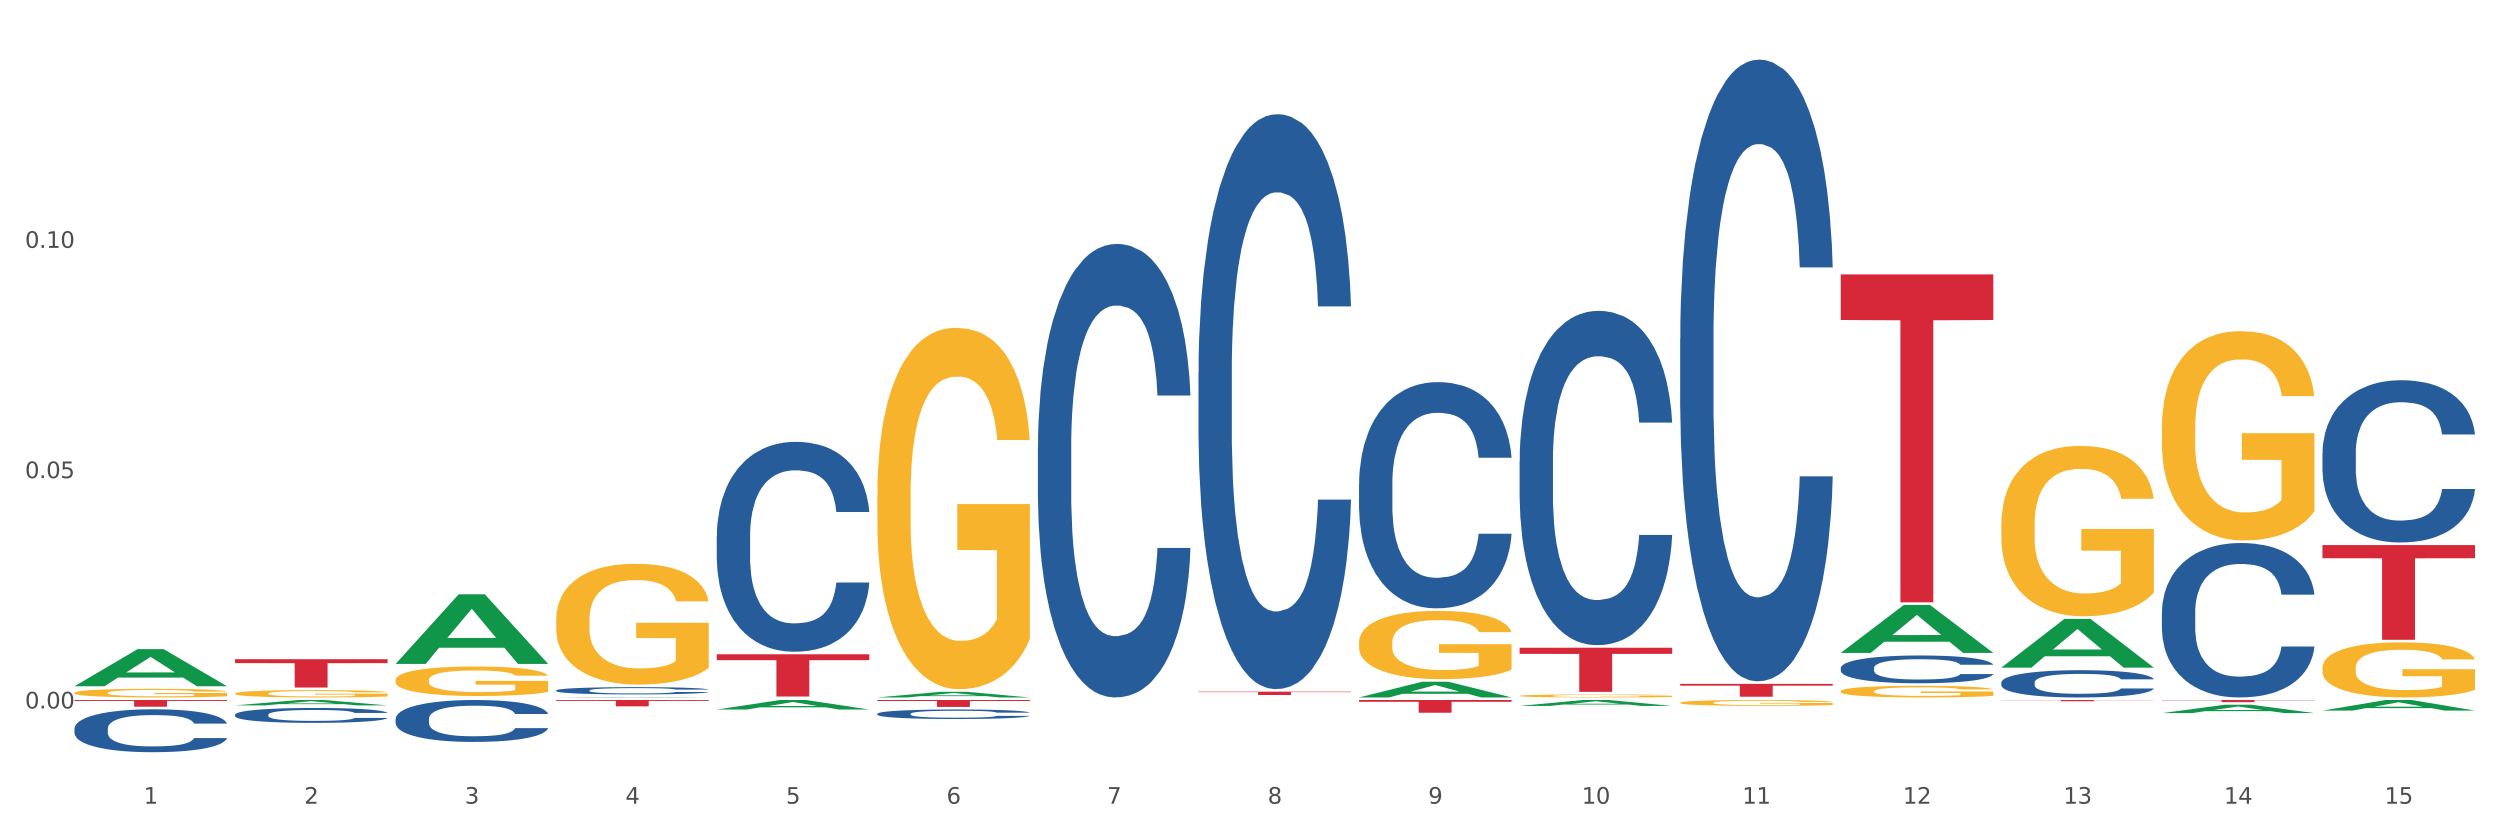 <?xml version="1.0" encoding="utf-8" standalone="no"?>
<!DOCTYPE svg PUBLIC "-//W3C//DTD SVG 1.1//EN"
  "http://www.w3.org/Graphics/SVG/1.1/DTD/svg11.dtd">
<svg xmlns:xlink="http://www.w3.org/1999/xlink" width="1080pt" height="360pt" viewBox="0 0 1080 360" xmlns="http://www.w3.org/2000/svg" version="1.1">
 <rect x="0" y="0" width="1080" height="360" fill="#333333" stroke="none"/>
 <defs>
  <style type="text/css">*{stroke-linejoin: round; stroke-linecap: butt}</style>
 </defs>
 <g id="figure_1">
  <g id="patch_1">
   <path d="M 0 360 
L 1080 360 
L 1080 0 
L 0 0 
z
" style="fill: #ffffff; stroke: #ffffff; stroke-linejoin: miter"/>
  </g>
  <g id="axes_1">
   <g id="matplotlib.axis_1">
    <g id="xtick_1">
     <g id="text_1">
      <!-- 1 -->
      <g style="fill: #4d4d4d" transform="translate(62.07 347.204) scale(0.096 -0.096)">
       <defs>
        <path id="DejaVuSans-31" d="M 794 531 
L 1825 531 
L 1825 4091 
L 703 3866 
L 703 4441 
L 1819 4666 
L 2450 4666 
L 2450 531 
L 3481 531 
L 3481 0 
L 794 0 
L 794 531 
z
" transform="scale(0.016)"/>
       </defs>
       <use xlink:href="#DejaVuSans-31"/>
      </g>
     </g>
    </g>
    <g id="xtick_2">
     <g id="text_2">
      <!-- 2 -->
      <g style="fill: #4d4d4d" transform="translate(131.436 347.204) scale(0.096 -0.096)">
       <defs>
        <path id="DejaVuSans-32" d="M 1228 531 
L 3431 531 
L 3431 0 
L 469 0 
L 469 531 
Q 828 903 1448 1529 
Q 2069 2156 2228 2338 
Q 2531 2678 2651 2914 
Q 2772 3150 2772 3378 
Q 2772 3750 2511 3984 
Q 2250 4219 1831 4219 
Q 1534 4219 1204 4116 
Q 875 4013 500 3803 
L 500 4441 
Q 881 4594 1212 4672 
Q 1544 4750 1819 4750 
Q 2544 4750 2975 4387 
Q 3406 4025 3406 3419 
Q 3406 3131 3298 2873 
Q 3191 2616 2906 2266 
Q 2828 2175 2409 1742 
Q 1991 1309 1228 531 
z
" transform="scale(0.016)"/>
       </defs>
       <use xlink:href="#DejaVuSans-32"/>
      </g>
     </g>
    </g>
    <g id="xtick_3">
     <g id="text_3">
      <!-- 3 -->
      <g style="fill: #4d4d4d" transform="translate(200.802 347.204) scale(0.096 -0.096)">
       <defs>
        <path id="DejaVuSans-33" d="M 2597 2516 
Q 3050 2419 3304 2112 
Q 3559 1806 3559 1356 
Q 3559 666 3084 287 
Q 2609 -91 1734 -91 
Q 1441 -91 1130 -33 
Q 819 25 488 141 
L 488 750 
Q 750 597 1062 519 
Q 1375 441 1716 441 
Q 2309 441 2620 675 
Q 2931 909 2931 1356 
Q 2931 1769 2642 2001 
Q 2353 2234 1838 2234 
L 1294 2234 
L 1294 2753 
L 1863 2753 
Q 2328 2753 2575 2939 
Q 2822 3125 2822 3475 
Q 2822 3834 2567 4026 
Q 2313 4219 1838 4219 
Q 1578 4219 1281 4162 
Q 984 4106 628 3988 
L 628 4550 
Q 988 4650 1302 4700 
Q 1616 4750 1894 4750 
Q 2613 4750 3031 4423 
Q 3450 4097 3450 3541 
Q 3450 3153 3228 2886 
Q 3006 2619 2597 2516 
z
" transform="scale(0.016)"/>
       </defs>
       <use xlink:href="#DejaVuSans-33"/>
      </g>
     </g>
    </g>
    <g id="xtick_4">
     <g id="text_4">
      <!-- 4 -->
      <g style="fill: #4d4d4d" transform="translate(270.169 347.204) scale(0.096 -0.096)">
       <defs>
        <path id="DejaVuSans-34" d="M 2419 4116 
L 825 1625 
L 2419 1625 
L 2419 4116 
z
M 2253 4666 
L 3047 4666 
L 3047 1625 
L 3713 1625 
L 3713 1100 
L 3047 1100 
L 3047 0 
L 2419 0 
L 2419 1100 
L 313 1100 
L 313 1709 
L 2253 4666 
z
" transform="scale(0.016)"/>
       </defs>
       <use xlink:href="#DejaVuSans-34"/>
      </g>
     </g>
    </g>
    <g id="xtick_5">
     <g id="text_5">
      <!-- 5 -->
      <g style="fill: #4d4d4d" transform="translate(339.535 347.204) scale(0.096 -0.096)">
       <defs>
        <path id="DejaVuSans-35" d="M 691 4666 
L 3169 4666 
L 3169 4134 
L 1269 4134 
L 1269 2991 
Q 1406 3038 1543 3061 
Q 1681 3084 1819 3084 
Q 2600 3084 3056 2656 
Q 3513 2228 3513 1497 
Q 3513 744 3044 326 
Q 2575 -91 1722 -91 
Q 1428 -91 1123 -41 
Q 819 9 494 109 
L 494 744 
Q 775 591 1075 516 
Q 1375 441 1709 441 
Q 2250 441 2565 725 
Q 2881 1009 2881 1497 
Q 2881 1984 2565 2268 
Q 2250 2553 1709 2553 
Q 1456 2553 1204 2497 
Q 953 2441 691 2322 
L 691 4666 
z
" transform="scale(0.016)"/>
       </defs>
       <use xlink:href="#DejaVuSans-35"/>
      </g>
     </g>
    </g>
    <g id="xtick_6">
     <g id="text_6">
      <!-- 6 -->
      <g style="fill: #4d4d4d" transform="translate(408.901 347.204) scale(0.096 -0.096)">
       <defs>
        <path id="DejaVuSans-36" d="M 2113 2584 
Q 1688 2584 1439 2293 
Q 1191 2003 1191 1497 
Q 1191 994 1439 701 
Q 1688 409 2113 409 
Q 2538 409 2786 701 
Q 3034 994 3034 1497 
Q 3034 2003 2786 2293 
Q 2538 2584 2113 2584 
z
M 3366 4563 
L 3366 3988 
Q 3128 4100 2886 4159 
Q 2644 4219 2406 4219 
Q 1781 4219 1451 3797 
Q 1122 3375 1075 2522 
Q 1259 2794 1537 2939 
Q 1816 3084 2150 3084 
Q 2853 3084 3261 2657 
Q 3669 2231 3669 1497 
Q 3669 778 3244 343 
Q 2819 -91 2113 -91 
Q 1303 -91 875 529 
Q 447 1150 447 2328 
Q 447 3434 972 4092 
Q 1497 4750 2381 4750 
Q 2619 4750 2861 4703 
Q 3103 4656 3366 4563 
z
" transform="scale(0.016)"/>
       </defs>
       <use xlink:href="#DejaVuSans-36"/>
      </g>
     </g>
    </g>
    <g id="xtick_7">
     <g id="text_7">
      <!-- 7 -->
      <g style="fill: #4d4d4d" transform="translate(478.267 347.204) scale(0.096 -0.096)">
       <defs>
        <path id="DejaVuSans-37" d="M 525 4666 
L 3525 4666 
L 3525 4397 
L 1831 0 
L 1172 0 
L 2766 4134 
L 525 4134 
L 525 4666 
z
" transform="scale(0.016)"/>
       </defs>
       <use xlink:href="#DejaVuSans-37"/>
      </g>
     </g>
    </g>
    <g id="xtick_8">
     <g id="text_8">
      <!-- 8 -->
      <g style="fill: #4d4d4d" transform="translate(547.634 347.204) scale(0.096 -0.096)">
       <defs>
        <path id="DejaVuSans-38" d="M 2034 2216 
Q 1584 2216 1326 1975 
Q 1069 1734 1069 1313 
Q 1069 891 1326 650 
Q 1584 409 2034 409 
Q 2484 409 2743 651 
Q 3003 894 3003 1313 
Q 3003 1734 2745 1975 
Q 2488 2216 2034 2216 
z
M 1403 2484 
Q 997 2584 770 2862 
Q 544 3141 544 3541 
Q 544 4100 942 4425 
Q 1341 4750 2034 4750 
Q 2731 4750 3128 4425 
Q 3525 4100 3525 3541 
Q 3525 3141 3298 2862 
Q 3072 2584 2669 2484 
Q 3125 2378 3379 2068 
Q 3634 1759 3634 1313 
Q 3634 634 3220 271 
Q 2806 -91 2034 -91 
Q 1263 -91 848 271 
Q 434 634 434 1313 
Q 434 1759 690 2068 
Q 947 2378 1403 2484 
z
M 1172 3481 
Q 1172 3119 1398 2916 
Q 1625 2713 2034 2713 
Q 2441 2713 2670 2916 
Q 2900 3119 2900 3481 
Q 2900 3844 2670 4047 
Q 2441 4250 2034 4250 
Q 1625 4250 1398 4047 
Q 1172 3844 1172 3481 
z
" transform="scale(0.016)"/>
       </defs>
       <use xlink:href="#DejaVuSans-38"/>
      </g>
     </g>
    </g>
    <g id="xtick_9">
     <g id="text_9">
      <!-- 9 -->
      <g style="fill: #4d4d4d" transform="translate(617 347.204) scale(0.096 -0.096)">
       <defs>
        <path id="DejaVuSans-39" d="M 703 97 
L 703 672 
Q 941 559 1184 500 
Q 1428 441 1663 441 
Q 2288 441 2617 861 
Q 2947 1281 2994 2138 
Q 2813 1869 2534 1725 
Q 2256 1581 1919 1581 
Q 1219 1581 811 2004 
Q 403 2428 403 3163 
Q 403 3881 828 4315 
Q 1253 4750 1959 4750 
Q 2769 4750 3195 4129 
Q 3622 3509 3622 2328 
Q 3622 1225 3098 567 
Q 2575 -91 1691 -91 
Q 1453 -91 1209 -44 
Q 966 3 703 97 
z
M 1959 2075 
Q 2384 2075 2632 2365 
Q 2881 2656 2881 3163 
Q 2881 3666 2632 3958 
Q 2384 4250 1959 4250 
Q 1534 4250 1286 3958 
Q 1038 3666 1038 3163 
Q 1038 2656 1286 2365 
Q 1534 2075 1959 2075 
z
" transform="scale(0.016)"/>
       </defs>
       <use xlink:href="#DejaVuSans-39"/>
      </g>
     </g>
    </g>
    <g id="xtick_10">
     <g id="text_10">
      <!-- 10 -->
      <g style="fill: #4d4d4d" transform="translate(683.312 347.204) scale(0.096 -0.096)">
       <defs>
        <path id="DejaVuSans-30" d="M 2034 4250 
Q 1547 4250 1301 3770 
Q 1056 3291 1056 2328 
Q 1056 1369 1301 889 
Q 1547 409 2034 409 
Q 2525 409 2770 889 
Q 3016 1369 3016 2328 
Q 3016 3291 2770 3770 
Q 2525 4250 2034 4250 
z
M 2034 4750 
Q 2819 4750 3233 4129 
Q 3647 3509 3647 2328 
Q 3647 1150 3233 529 
Q 2819 -91 2034 -91 
Q 1250 -91 836 529 
Q 422 1150 422 2328 
Q 422 3509 836 4129 
Q 1250 4750 2034 4750 
z
" transform="scale(0.016)"/>
       </defs>
       <use xlink:href="#DejaVuSans-31"/>
       <use xlink:href="#DejaVuSans-30" transform="translate(63.623 0)"/>
      </g>
     </g>
    </g>
    <g id="xtick_11">
     <g id="text_11">
      <!-- 11 -->
      <g style="fill: #4d4d4d" transform="translate(752.678 347.204) scale(0.096 -0.096)">
       <use xlink:href="#DejaVuSans-31"/>
       <use xlink:href="#DejaVuSans-31" transform="translate(63.623 0)"/>
      </g>
     </g>
    </g>
    <g id="xtick_12">
     <g id="text_12">
      <!-- 12 -->
      <g style="fill: #4d4d4d" transform="translate(822.044 347.204) scale(0.096 -0.096)">
       <use xlink:href="#DejaVuSans-31"/>
       <use xlink:href="#DejaVuSans-32" transform="translate(63.623 0)"/>
      </g>
     </g>
    </g>
    <g id="xtick_13">
     <g id="text_13">
      <!-- 13 -->
      <g style="fill: #4d4d4d" transform="translate(891.411 347.204) scale(0.096 -0.096)">
       <use xlink:href="#DejaVuSans-31"/>
       <use xlink:href="#DejaVuSans-33" transform="translate(63.623 0)"/>
      </g>
     </g>
    </g>
    <g id="xtick_14">
     <g id="text_14">
      <!-- 14 -->
      <g style="fill: #4d4d4d" transform="translate(960.777 347.204) scale(0.096 -0.096)">
       <use xlink:href="#DejaVuSans-31"/>
       <use xlink:href="#DejaVuSans-34" transform="translate(63.623 0)"/>
      </g>
     </g>
    </g>
    <g id="xtick_15">
     <g id="text_15">
      <!-- 15 -->
      <g style="fill: #4d4d4d" transform="translate(1030.143 347.204) scale(0.096 -0.096)">
       <use xlink:href="#DejaVuSans-31"/>
       <use xlink:href="#DejaVuSans-35" transform="translate(63.623 0)"/>
      </g>
     </g>
    </g>
    <g id="xtick_16"/>
    <g id="xtick_17"/>
    <g id="xtick_18"/>
    <g id="xtick_19"/>
    <g id="xtick_20"/>
    <g id="xtick_21"/>
    <g id="xtick_22"/>
    <g id="xtick_23"/>
    <g id="xtick_24"/>
    <g id="xtick_25"/>
    <g id="xtick_26"/>
    <g id="xtick_27"/>
    <g id="xtick_28"/>
    <g id="xtick_29"/>
   </g>
   <g id="matplotlib.axis_2">
    <g id="ytick_1">
     <g id="text_16">
      <!-- 0.00 -->
      <g style="fill: #4d4d4d" transform="translate(10.8 306.056) scale(0.096 -0.096)">
       <defs>
        <path id="DejaVuSans-2e" d="M 684 794 
L 1344 794 
L 1344 0 
L 684 0 
L 684 794 
z
" transform="scale(0.016)"/>
       </defs>
       <use xlink:href="#DejaVuSans-30"/>
       <use xlink:href="#DejaVuSans-2e" transform="translate(63.623 0)"/>
       <use xlink:href="#DejaVuSans-30" transform="translate(95.41 0)"/>
       <use xlink:href="#DejaVuSans-30" transform="translate(159.033 0)"/>
      </g>
     </g>
    </g>
    <g id="ytick_2">
     <g id="text_17">
      <!-- 0.05 -->
      <g style="fill: #4d4d4d" transform="translate(10.8 206.562) scale(0.096 -0.096)">
       <use xlink:href="#DejaVuSans-30"/>
       <use xlink:href="#DejaVuSans-2e" transform="translate(63.623 0)"/>
       <use xlink:href="#DejaVuSans-30" transform="translate(95.41 0)"/>
       <use xlink:href="#DejaVuSans-35" transform="translate(159.033 0)"/>
      </g>
     </g>
    </g>
    <g id="ytick_3">
     <g id="text_18">
      <!-- 0.10 -->
      <g style="fill: #4d4d4d" transform="translate(10.8 107.068) scale(0.096 -0.096)">
       <use xlink:href="#DejaVuSans-30"/>
       <use xlink:href="#DejaVuSans-2e" transform="translate(63.623 0)"/>
       <use xlink:href="#DejaVuSans-31" transform="translate(95.41 0)"/>
       <use xlink:href="#DejaVuSans-30" transform="translate(159.033 0)"/>
      </g>
     </g>
    </g>
    <g id="ytick_4"/>
    <g id="ytick_5"/>
    <g id="ytick_6"/>
   </g>
   <g id="PolyCollection_1">
    <path d="M 32.175 296.432 
L 32.243 296.417 
L 59.417 280.438 
L 70.695 280.423 
L 98.073 296.462 
L 85.029 296.462 
L 79.119 292.727 
L 51.061 292.727 
L 50.857 292.788 
L 45.151 296.462 
L 32.175 296.462 
L 32.175 296.432 
L 54.594 290.499 
L 75.586 290.483 
L 65.192 283.842 
L 65.056 283.812 
L 64.92 283.857 
L 54.526 290.483 
L 54.594 290.499 
L 32.175 296.432 
z
" clip-path="url(#p65a315c2e6)" style="fill: #109648"/>
    <path d="M 309.64 231.615 
L 309.718 231.532 
L 309.718 229.213 
L 309.951 226.067 
L 310.808 220.27 
L 311.899 215.881 
L 313.768 210.747 
L 314.781 208.594 
L 316.105 206.193 
L 318.831 202.301 
L 321.947 198.988 
L 324.128 197.167 
L 325.764 196.007 
L 329.425 193.937 
L 331.528 193.026 
L 333.709 192.281 
L 335.578 191.784 
L 338.694 191.204 
L 341.187 190.956 
L 344.069 190.873 
L 346.484 190.956 
L 349.677 191.287 
L 354.351 192.281 
L 356.142 192.861 
L 358.557 193.854 
L 361.05 195.179 
L 363.075 196.504 
L 365.412 198.409 
L 367.826 200.893 
L 370.163 204.04 
L 371.799 206.938 
L 373.123 210.002 
L 374.291 213.728 
L 375.148 217.786 
L 375.538 221.181 
L 361.283 221.181 
L 360.894 218.117 
L 360.115 214.805 
L 359.336 212.569 
L 358.479 210.747 
L 357.155 208.677 
L 355.987 207.352 
L 354.039 205.779 
L 352.248 204.785 
L 350.768 204.205 
L 348.976 203.708 
L 345.159 203.212 
L 342.433 203.212 
L 340.719 203.377 
L 338.616 203.791 
L 336.825 204.371 
L 334.722 205.365 
L 333.086 206.441 
L 331.45 207.849 
L 330.515 208.843 
L 329.113 210.664 
L 328.179 212.155 
L 326.932 214.722 
L 326.231 216.544 
L 324.985 221.264 
L 324.44 224.742 
L 324.206 227.143 
L 324.05 229.793 
L 324.05 242.711 
L 324.518 248.508 
L 324.907 250.992 
L 325.53 253.807 
L 326.699 257.451 
L 328.412 261.012 
L 330.204 263.579 
L 331.684 265.152 
L 333.086 266.311 
L 334.488 267.222 
L 336.202 268.05 
L 337.604 268.547 
L 339.707 269.044 
L 342.199 269.293 
L 344.147 269.293 
L 348.119 268.879 
L 349.911 268.464 
L 351.624 267.885 
L 353.494 266.974 
L 354.974 265.98 
L 355.831 265.235 
L 357.233 263.662 
L 358.323 262.005 
L 359.258 260.101 
L 359.881 258.445 
L 360.582 255.96 
L 361.127 253.145 
L 361.283 251.654 
L 375.538 251.654 
L 375.226 254.636 
L 374.681 257.534 
L 373.59 261.426 
L 372.734 263.662 
L 371.409 266.394 
L 370.007 268.713 
L 368.06 271.28 
L 366.268 273.185 
L 364.399 274.841 
L 362.374 276.331 
L 358.713 278.401 
L 357.389 278.981 
L 354.584 279.975 
L 352.403 280.554 
L 349.21 281.134 
L 345.938 281.465 
L 342.511 281.548 
L 339.473 281.383 
L 336.124 280.886 
L 334.021 280.389 
L 331.684 279.644 
L 328.957 278.484 
L 326.387 277.077 
L 323.972 275.42 
L 321.713 273.516 
L 319.61 271.363 
L 316.884 267.802 
L 314.859 264.324 
L 313.379 261.095 
L 312.366 258.362 
L 311.354 254.884 
L 310.808 252.482 
L 309.951 246.686 
L 309.64 241.303 
L 309.64 231.615 
z
" clip-path="url(#p65a315c2e6)" style="fill: #255c99"/>
    <path d="M 240.274 298.257 
L 240.352 298.255 
L 240.352 298.174 
L 240.585 298.066 
L 241.442 297.865 
L 242.533 297.713 
L 244.402 297.536 
L 245.415 297.461 
L 246.739 297.378 
L 249.465 297.244 
L 252.581 297.129 
L 254.762 297.066 
L 256.398 297.026 
L 260.059 296.955 
L 262.162 296.923 
L 264.343 296.897 
L 266.212 296.88 
L 269.328 296.86 
L 271.821 296.851 
L 274.703 296.849 
L 277.117 296.851 
L 280.311 296.863 
L 284.985 296.897 
L 286.776 296.917 
L 289.191 296.952 
L 291.683 296.997 
L 293.709 297.043 
L 296.045 297.109 
L 298.46 297.195 
L 300.797 297.304 
L 302.433 297.404 
L 303.757 297.51 
L 304.925 297.639 
L 305.782 297.779 
L 306.172 297.897 
L 291.917 297.897 
L 291.528 297.791 
L 290.749 297.676 
L 289.97 297.599 
L 289.113 297.536 
L 287.789 297.464 
L 286.62 297.418 
L 284.673 297.364 
L 282.881 297.33 
L 281.401 297.31 
L 279.61 297.292 
L 275.793 297.275 
L 273.067 297.275 
L 271.353 297.281 
L 269.25 297.295 
L 267.458 297.315 
L 265.355 297.35 
L 263.72 297.387 
L 262.084 297.436 
L 261.149 297.47 
L 259.747 297.533 
L 258.812 297.585 
L 257.566 297.673 
L 256.865 297.736 
L 255.619 297.9 
L 255.073 298.02 
L 254.84 298.103 
L 254.684 298.194 
L 254.684 298.641 
L 255.151 298.842 
L 255.541 298.928 
L 256.164 299.025 
L 257.332 299.151 
L 259.046 299.274 
L 260.838 299.363 
L 262.318 299.417 
L 263.72 299.457 
L 265.122 299.489 
L 266.835 299.517 
L 268.237 299.535 
L 270.341 299.552 
L 272.833 299.56 
L 274.78 299.56 
L 278.753 299.546 
L 280.545 299.532 
L 282.258 299.512 
L 284.128 299.48 
L 285.608 299.446 
L 286.465 299.42 
L 287.867 299.366 
L 288.957 299.308 
L 289.892 299.242 
L 290.515 299.185 
L 291.216 299.099 
L 291.761 299.002 
L 291.917 298.95 
L 306.172 298.95 
L 305.86 299.054 
L 305.315 299.154 
L 304.224 299.288 
L 303.367 299.366 
L 302.043 299.46 
L 300.641 299.54 
L 298.694 299.629 
L 296.902 299.695 
L 295.033 299.752 
L 293.008 299.804 
L 289.347 299.875 
L 288.022 299.895 
L 285.218 299.93 
L 283.037 299.95 
L 279.844 299.97 
L 276.572 299.981 
L 273.145 299.984 
L 270.107 299.978 
L 266.757 299.961 
L 264.654 299.944 
L 262.318 299.918 
L 259.591 299.878 
L 257.021 299.83 
L 254.606 299.772 
L 252.347 299.706 
L 250.244 299.632 
L 247.518 299.509 
L 245.493 299.389 
L 244.013 299.277 
L 243 299.182 
L 241.987 299.062 
L 241.442 298.979 
L 240.585 298.779 
L 240.274 298.592 
L 240.274 298.257 
z
" clip-path="url(#p65a315c2e6)" style="fill: #255c99"/>
    <path d="M 170.907 310.541 
L 170.985 310.525 
L 170.985 310.062 
L 171.219 309.434 
L 172.076 308.277 
L 173.166 307.401 
L 175.036 306.376 
L 176.048 305.946 
L 177.373 305.467 
L 180.099 304.69 
L 183.215 304.029 
L 185.396 303.665 
L 187.031 303.434 
L 190.692 303.02 
L 192.796 302.839 
L 194.977 302.69 
L 196.846 302.591 
L 199.962 302.475 
L 202.454 302.425 
L 205.336 302.409 
L 207.751 302.425 
L 210.945 302.491 
L 215.618 302.69 
L 217.41 302.805 
L 219.825 303.004 
L 222.317 303.268 
L 224.342 303.533 
L 226.679 303.913 
L 229.094 304.409 
L 231.431 305.037 
L 233.066 305.616 
L 234.391 306.227 
L 235.559 306.971 
L 236.416 307.781 
L 236.805 308.459 
L 222.551 308.459 
L 222.161 307.847 
L 221.382 307.186 
L 220.604 306.74 
L 219.747 306.376 
L 218.422 305.963 
L 217.254 305.698 
L 215.307 305.384 
L 213.515 305.186 
L 212.035 305.07 
L 210.244 304.971 
L 206.427 304.872 
L 203.701 304.872 
L 201.987 304.905 
L 199.884 304.987 
L 198.092 305.103 
L 195.989 305.301 
L 194.353 305.516 
L 192.718 305.797 
L 191.783 305.996 
L 190.381 306.359 
L 189.446 306.657 
L 188.2 307.169 
L 187.499 307.533 
L 186.252 308.475 
L 185.707 309.169 
L 185.474 309.649 
L 185.318 310.178 
L 185.318 312.756 
L 185.785 313.914 
L 186.175 314.409 
L 186.798 314.971 
L 187.966 315.699 
L 189.68 316.41 
L 191.471 316.922 
L 192.951 317.236 
L 194.353 317.468 
L 195.755 317.649 
L 197.469 317.815 
L 198.871 317.914 
L 200.974 318.013 
L 203.467 318.063 
L 205.414 318.063 
L 209.387 317.98 
L 211.178 317.897 
L 212.892 317.782 
L 214.761 317.6 
L 216.241 317.401 
L 217.098 317.253 
L 218.5 316.939 
L 219.591 316.608 
L 220.526 316.228 
L 221.149 315.897 
L 221.85 315.401 
L 222.395 314.839 
L 222.551 314.542 
L 236.805 314.542 
L 236.494 315.137 
L 235.949 315.715 
L 234.858 316.492 
L 234.001 316.939 
L 232.677 317.484 
L 231.275 317.947 
L 229.328 318.459 
L 227.536 318.839 
L 225.667 319.17 
L 223.641 319.468 
L 219.98 319.881 
L 218.656 319.997 
L 215.852 320.195 
L 213.671 320.311 
L 210.477 320.426 
L 207.206 320.492 
L 203.779 320.509 
L 200.741 320.476 
L 197.391 320.377 
L 195.288 320.278 
L 192.951 320.129 
L 190.225 319.897 
L 187.655 319.616 
L 185.24 319.286 
L 182.981 318.906 
L 180.878 318.476 
L 178.152 317.765 
L 176.126 317.071 
L 174.646 316.426 
L 173.634 315.881 
L 172.621 315.186 
L 172.076 314.707 
L 171.219 313.55 
L 170.907 312.475 
L 170.907 310.541 
z
" clip-path="url(#p65a315c2e6)" style="fill: #255c99"/>
    <path d="M 101.541 308.737 
L 101.619 308.731 
L 101.619 308.566 
L 101.853 308.343 
L 102.71 307.931 
L 103.8 307.619 
L 105.67 307.255 
L 106.682 307.102 
L 108.006 306.931 
L 110.733 306.655 
L 113.848 306.42 
L 116.029 306.29 
L 117.665 306.208 
L 121.326 306.061 
L 123.429 305.996 
L 125.61 305.943 
L 127.48 305.908 
L 130.595 305.867 
L 133.088 305.849 
L 135.97 305.844 
L 138.385 305.849 
L 141.578 305.873 
L 146.252 305.943 
L 148.044 305.985 
L 150.458 306.055 
L 152.951 306.149 
L 154.976 306.243 
L 157.313 306.379 
L 159.728 306.555 
L 162.064 306.779 
L 163.7 306.984 
L 165.024 307.202 
L 166.193 307.467 
L 167.05 307.755 
L 167.439 307.996 
L 153.185 307.996 
L 152.795 307.778 
L 152.016 307.543 
L 151.237 307.384 
L 150.38 307.255 
L 149.056 307.108 
L 147.888 307.014 
L 145.941 306.902 
L 144.149 306.831 
L 142.669 306.79 
L 140.877 306.755 
L 137.061 306.72 
L 134.334 306.72 
L 132.621 306.731 
L 130.518 306.761 
L 128.726 306.802 
L 126.623 306.873 
L 124.987 306.949 
L 123.351 307.049 
L 122.417 307.12 
L 121.015 307.249 
L 120.08 307.355 
L 118.834 307.537 
L 118.133 307.667 
L 116.886 308.002 
L 116.341 308.249 
L 116.107 308.419 
L 115.952 308.607 
L 115.952 309.525 
L 116.419 309.937 
L 116.808 310.113 
L 117.431 310.313 
L 118.6 310.572 
L 120.314 310.825 
L 122.105 311.007 
L 123.585 311.119 
L 124.987 311.201 
L 126.389 311.266 
L 128.103 311.324 
L 129.505 311.36 
L 131.608 311.395 
L 134.101 311.413 
L 136.048 311.413 
L 140.021 311.383 
L 141.812 311.354 
L 143.526 311.313 
L 145.395 311.248 
L 146.875 311.177 
L 147.732 311.124 
L 149.134 311.013 
L 150.225 310.895 
L 151.159 310.76 
L 151.783 310.642 
L 152.484 310.466 
L 153.029 310.266 
L 153.185 310.16 
L 167.439 310.16 
L 167.128 310.372 
L 166.582 310.578 
L 165.492 310.854 
L 164.635 311.013 
L 163.311 311.207 
L 161.909 311.371 
L 159.961 311.554 
L 158.17 311.689 
L 156.3 311.807 
L 154.275 311.912 
L 150.614 312.059 
L 149.29 312.101 
L 146.486 312.171 
L 144.305 312.212 
L 141.111 312.254 
L 137.84 312.277 
L 134.412 312.283 
L 131.374 312.271 
L 128.025 312.236 
L 125.922 312.201 
L 123.585 312.148 
L 120.859 312.065 
L 118.288 311.965 
L 115.874 311.848 
L 113.615 311.713 
L 111.512 311.56 
L 108.785 311.307 
L 106.76 311.06 
L 105.28 310.83 
L 104.267 310.636 
L 103.255 310.389 
L 102.71 310.219 
L 101.853 309.807 
L 101.541 309.425 
L 101.541 308.737 
z
" clip-path="url(#p65a315c2e6)" style="fill: #255c99"/>
    <path d="M 32.175 314.739 
L 32.253 314.722 
L 32.253 314.248 
L 32.487 313.605 
L 33.343 312.419 
L 34.434 311.522 
L 36.303 310.472 
L 37.316 310.032 
L 38.64 309.541 
L 41.366 308.745 
L 44.482 308.068 
L 46.663 307.695 
L 48.299 307.458 
L 51.96 307.035 
L 54.063 306.849 
L 56.244 306.696 
L 58.114 306.595 
L 61.229 306.476 
L 63.722 306.425 
L 66.604 306.408 
L 69.019 306.425 
L 72.212 306.493 
L 76.886 306.696 
L 78.677 306.815 
L 81.092 307.018 
L 83.585 307.289 
L 85.61 307.56 
L 87.947 307.949 
L 90.361 308.457 
L 92.698 309.101 
L 94.334 309.693 
L 95.658 310.32 
L 96.827 311.082 
L 97.683 311.911 
L 98.073 312.606 
L 83.818 312.606 
L 83.429 311.979 
L 82.65 311.302 
L 81.871 310.845 
L 81.014 310.472 
L 79.69 310.049 
L 78.522 309.778 
L 76.574 309.456 
L 74.783 309.253 
L 73.303 309.134 
L 71.511 309.033 
L 67.694 308.931 
L 64.968 308.931 
L 63.255 308.965 
L 61.151 309.05 
L 59.36 309.168 
L 57.257 309.371 
L 55.621 309.592 
L 53.985 309.879 
L 53.05 310.083 
L 51.648 310.455 
L 50.714 310.76 
L 49.467 311.285 
L 48.766 311.657 
L 47.52 312.623 
L 46.975 313.334 
L 46.741 313.825 
L 46.585 314.367 
L 46.585 317.008 
L 47.053 318.193 
L 47.442 318.701 
L 48.065 319.277 
L 49.234 320.022 
L 50.947 320.75 
L 52.739 321.275 
L 54.219 321.597 
L 55.621 321.834 
L 57.023 322.02 
L 58.737 322.189 
L 60.139 322.291 
L 62.242 322.393 
L 64.734 322.443 
L 66.682 322.443 
L 70.654 322.359 
L 72.446 322.274 
L 74.16 322.156 
L 76.029 321.969 
L 77.509 321.766 
L 78.366 321.614 
L 79.768 321.292 
L 80.858 320.953 
L 81.793 320.564 
L 82.416 320.225 
L 83.117 319.717 
L 83.663 319.142 
L 83.818 318.837 
L 98.073 318.837 
L 97.761 319.446 
L 97.216 320.039 
L 96.126 320.835 
L 95.269 321.292 
L 93.945 321.851 
L 92.542 322.325 
L 90.595 322.85 
L 88.804 323.239 
L 86.934 323.578 
L 84.909 323.883 
L 81.248 324.306 
L 79.924 324.425 
L 77.12 324.628 
L 74.939 324.746 
L 71.745 324.865 
L 68.473 324.933 
L 65.046 324.95 
L 62.008 324.916 
L 58.659 324.814 
L 56.556 324.712 
L 54.219 324.56 
L 51.493 324.323 
L 48.922 324.035 
L 46.507 323.696 
L 44.248 323.307 
L 42.145 322.867 
L 39.419 322.139 
L 37.394 321.428 
L 35.914 320.767 
L 34.901 320.208 
L 33.889 319.497 
L 33.343 319.006 
L 32.487 317.821 
L 32.175 316.72 
L 32.175 314.739 
z
" clip-path="url(#p65a315c2e6)" style="fill: #255c99"/>
    <path d="M 32.175 302.409 
L 98.073 302.409 
L 98.073 302.811 
L 72.151 302.813 
L 72.151 305.302 
L 57.941 305.302 
L 57.941 302.813 
L 32.175 302.811 
L 32.175 302.411 
L 32.175 302.409 
z
" clip-path="url(#p65a315c2e6)" style="fill: #d62839"/>
    <path d="M 101.541 284.781 
L 167.439 284.781 
L 167.439 286.481 
L 141.517 286.493 
L 141.517 297.017 
L 127.307 297.017 
L 127.307 286.493 
L 101.541 286.481 
L 101.541 284.792 
L 101.541 284.781 
z
" clip-path="url(#p65a315c2e6)" style="fill: #d62839"/>
    <path d="M 32.175 299.294 
L 32.253 299.291 
L 32.253 299.168 
L 32.408 299.062 
L 33.186 298.807 
L 34.353 298.595 
L 35.209 298.483 
L 36.065 298.391 
L 37.076 298.299 
L 38.321 298.203 
L 40.578 298.063 
L 41.978 297.992 
L 43.69 297.917 
L 46.802 297.808 
L 49.058 297.746 
L 51.392 297.695 
L 55.204 297.634 
L 57.694 297.607 
L 60.339 297.586 
L 63.529 297.572 
L 65.941 297.569 
L 71.231 297.579 
L 75.744 297.61 
L 77.922 297.634 
L 80.723 297.675 
L 82.201 297.702 
L 84.613 297.757 
L 87.103 297.828 
L 88.815 297.889 
L 91.382 298.005 
L 93.327 298.121 
L 95.116 298.265 
L 96.05 298.363 
L 96.75 298.455 
L 97.373 298.561 
L 97.995 298.728 
L 83.991 298.728 
L 83.446 298.609 
L 82.59 298.496 
L 81.346 298.387 
L 80.256 298.319 
L 78.389 298.234 
L 76.677 298.179 
L 74.888 298.138 
L 72.71 298.104 
L 70.998 298.087 
L 68.586 298.074 
L 63.84 298.077 
L 60.65 298.104 
L 58.472 298.138 
L 57.071 298.169 
L 55.827 298.203 
L 54.426 298.251 
L 52.792 298.322 
L 51.625 298.387 
L 50.458 298.469 
L 49.525 298.551 
L 48.669 298.646 
L 47.969 298.749 
L 47.424 298.854 
L 46.957 298.984 
L 46.568 299.199 
L 46.568 299.666 
L 46.724 299.771 
L 47.113 299.911 
L 47.58 300.017 
L 48.358 300.143 
L 49.058 300.228 
L 50.381 300.351 
L 51.859 300.453 
L 53.026 300.518 
L 54.193 300.573 
L 56.216 300.648 
L 58.472 300.709 
L 60.417 300.746 
L 63.062 300.781 
L 64.852 300.794 
L 66.408 300.801 
L 70.22 300.801 
L 72.943 300.791 
L 75.977 300.767 
L 78.311 300.736 
L 80.256 300.699 
L 82.435 300.637 
L 83.835 300.579 
L 83.835 299.867 
L 66.719 299.863 
L 66.719 299.39 
L 98.073 299.39 
L 98.073 300.781 
L 96.75 300.852 
L 95.272 300.917 
L 93.716 300.975 
L 91.382 301.046 
L 88.581 301.115 
L 86.091 301.162 
L 83.446 301.203 
L 80.334 301.241 
L 76.288 301.275 
L 73.799 301.288 
L 70.687 301.299 
L 67.03 301.302 
L 63.84 301.295 
L 60.728 301.278 
L 57.461 301.248 
L 54.271 301.203 
L 51.859 301.159 
L 49.447 301.104 
L 46.879 301.033 
L 44.857 300.965 
L 43.301 300.903 
L 41.589 300.825 
L 39.722 300.723 
L 38.321 300.631 
L 37.076 300.535 
L 35.754 300.412 
L 34.82 300.307 
L 33.887 300.174 
L 33.342 300.075 
L 32.72 299.921 
L 32.253 299.707 
L 32.175 299.294 
z
" clip-path="url(#p65a315c2e6)" style="fill: #f7b32b"/>
    <path d="M 240.274 302.409 
L 306.172 302.409 
L 306.172 302.786 
L 280.25 302.789 
L 280.25 305.126 
L 266.039 305.126 
L 266.039 302.789 
L 240.274 302.786 
L 240.274 302.411 
L 240.274 302.409 
z
" clip-path="url(#p65a315c2e6)" style="fill: #d62839"/>
    <path d="M 379.006 302.409 
L 444.904 302.409 
L 444.904 302.823 
L 418.982 302.826 
L 418.982 305.39 
L 404.772 305.39 
L 404.772 302.826 
L 379.006 302.823 
L 379.006 302.412 
L 379.006 302.409 
z
" clip-path="url(#p65a315c2e6)" style="fill: #d62839"/>
    <path d="M 517.739 298.814 
L 583.636 298.814 
L 583.636 299.01 
L 557.715 299.012 
L 557.715 300.23 
L 543.504 300.23 
L 543.504 299.012 
L 517.739 299.01 
L 517.739 298.815 
L 517.739 298.814 
z
" clip-path="url(#p65a315c2e6)" style="fill: #d62839"/>
    <path d="M 587.105 302.409 
L 653.003 302.409 
L 653.003 303.172 
L 627.081 303.178 
L 627.081 307.905 
L 612.871 307.905 
L 612.871 303.178 
L 587.105 303.172 
L 587.105 302.414 
L 587.105 302.409 
z
" clip-path="url(#p65a315c2e6)" style="fill: #d62839"/>
    <path d="M 656.471 279.825 
L 722.369 279.825 
L 722.369 282.475 
L 696.447 282.493 
L 696.447 298.897 
L 682.237 298.897 
L 682.237 282.493 
L 656.471 282.475 
L 656.471 279.843 
L 656.471 279.825 
z
" clip-path="url(#p65a315c2e6)" style="fill: #d62839"/>
    <path d="M 725.837 295.436 
L 791.735 295.436 
L 791.735 296.209 
L 765.813 296.214 
L 765.813 300.997 
L 751.603 300.997 
L 751.603 296.214 
L 725.837 296.209 
L 725.837 295.442 
L 725.837 295.436 
z
" clip-path="url(#p65a315c2e6)" style="fill: #d62839"/>
    <path d="M 795.203 118.554 
L 861.101 118.554 
L 861.101 138.24 
L 835.179 138.373 
L 835.179 260.211 
L 820.969 260.211 
L 820.969 138.373 
L 795.203 138.24 
L 795.203 118.687 
L 795.203 118.554 
z
" clip-path="url(#p65a315c2e6)" style="fill: #d62839"/>
    <path d="M 864.57 302.409 
L 930.468 302.409 
L 930.468 302.484 
L 904.546 302.484 
L 904.546 302.949 
L 890.335 302.949 
L 890.335 302.484 
L 864.57 302.484 
L 864.57 302.409 
L 864.57 302.409 
z
" clip-path="url(#p65a315c2e6)" style="fill: #d62839"/>
    <path d="M 309.64 282.655 
L 375.538 282.655 
L 375.538 285.191 
L 349.616 285.208 
L 349.616 300.904 
L 335.406 300.904 
L 335.406 285.208 
L 309.64 285.191 
L 309.64 282.672 
L 309.64 282.655 
z
" clip-path="url(#p65a315c2e6)" style="fill: #d62839"/>
    <path d="M 448.372 193.411 
L 448.45 193.232 
L 448.45 188.222 
L 448.684 181.423 
L 449.541 168.899 
L 450.631 159.416 
L 452.501 148.322 
L 453.513 143.67 
L 454.837 138.482 
L 457.564 130.072 
L 460.679 122.915 
L 462.861 118.979 
L 464.496 116.474 
L 468.157 112.001 
L 470.26 110.033 
L 472.441 108.422 
L 474.311 107.349 
L 477.427 106.096 
L 479.919 105.56 
L 482.801 105.381 
L 485.216 105.56 
L 488.41 106.275 
L 493.083 108.422 
L 494.875 109.675 
L 497.289 111.822 
L 499.782 114.685 
L 501.807 117.547 
L 504.144 121.663 
L 506.559 127.03 
L 508.896 133.83 
L 510.531 140.092 
L 511.856 146.712 
L 513.024 154.764 
L 513.881 163.531 
L 514.27 170.867 
L 500.016 170.867 
L 499.626 164.247 
L 498.847 157.09 
L 498.068 152.259 
L 497.212 148.322 
L 495.887 143.849 
L 494.719 140.986 
L 492.772 137.587 
L 490.98 135.44 
L 489.5 134.187 
L 487.709 133.114 
L 483.892 132.04 
L 481.165 132.04 
L 479.452 132.398 
L 477.349 133.293 
L 475.557 134.545 
L 473.454 136.692 
L 471.818 139.018 
L 470.183 142.06 
L 469.248 144.207 
L 467.846 148.143 
L 466.911 151.364 
L 465.665 156.911 
L 464.964 160.847 
L 463.717 171.046 
L 463.172 178.56 
L 462.938 183.749 
L 462.783 189.475 
L 462.783 217.387 
L 463.25 229.912 
L 463.639 235.279 
L 464.263 241.363 
L 465.431 249.235 
L 467.145 256.929 
L 468.936 262.476 
L 470.416 265.875 
L 471.818 268.38 
L 473.22 270.348 
L 474.934 272.138 
L 476.336 273.211 
L 478.439 274.285 
L 480.932 274.821 
L 482.879 274.821 
L 486.852 273.927 
L 488.643 273.032 
L 490.357 271.78 
L 492.226 269.812 
L 493.706 267.664 
L 494.563 266.054 
L 495.965 262.655 
L 497.056 259.076 
L 497.99 254.961 
L 498.614 251.382 
L 499.315 246.015 
L 499.86 239.931 
L 500.016 236.711 
L 514.27 236.711 
L 513.959 243.152 
L 513.413 249.414 
L 512.323 257.824 
L 511.466 262.655 
L 510.142 268.559 
L 508.74 273.569 
L 506.792 279.116 
L 505.001 283.231 
L 503.131 286.809 
L 501.106 290.03 
L 497.445 294.503 
L 496.121 295.755 
L 493.317 297.903 
L 491.136 299.155 
L 487.942 300.408 
L 484.671 301.123 
L 481.243 301.302 
L 478.206 300.944 
L 474.856 299.871 
L 472.753 298.797 
L 470.416 297.187 
L 467.69 294.682 
L 465.119 291.64 
L 462.705 288.062 
L 460.446 283.947 
L 458.343 279.295 
L 455.616 271.601 
L 453.591 264.086 
L 452.111 257.108 
L 451.099 251.203 
L 450.086 243.689 
L 449.541 238.5 
L 448.684 225.975 
L 448.372 214.345 
L 448.372 193.411 
z
" clip-path="url(#p65a315c2e6)" style="fill: #255c99"/>
    <path d="M 517.739 160.934 
L 517.816 160.707 
L 517.816 154.356 
L 518.05 145.737 
L 518.907 129.859 
L 519.997 117.838 
L 521.867 103.775 
L 522.88 97.877 
L 524.204 91.299 
L 526.93 80.639 
L 530.046 71.566 
L 532.227 66.576 
L 533.863 63.4 
L 537.523 57.73 
L 539.627 55.235 
L 541.808 53.193 
L 543.677 51.832 
L 546.793 50.245 
L 549.285 49.564 
L 552.167 49.337 
L 554.582 49.564 
L 557.776 50.472 
L 562.449 53.193 
L 564.241 54.781 
L 566.656 57.503 
L 569.148 61.132 
L 571.173 64.761 
L 573.51 69.978 
L 575.925 76.783 
L 578.262 85.402 
L 579.898 93.341 
L 581.222 101.733 
L 582.39 111.94 
L 583.247 123.054 
L 583.636 132.354 
L 569.382 132.354 
L 568.992 123.962 
L 568.214 114.889 
L 567.435 108.765 
L 566.578 103.775 
L 565.254 98.104 
L 564.085 94.475 
L 562.138 90.165 
L 560.346 87.443 
L 558.866 85.856 
L 557.075 84.495 
L 553.258 83.134 
L 550.532 83.134 
L 548.818 83.587 
L 546.715 84.722 
L 544.923 86.309 
L 542.82 89.031 
L 541.184 91.98 
L 539.549 95.836 
L 538.614 98.558 
L 537.212 103.548 
L 536.277 107.631 
L 535.031 114.662 
L 534.33 119.652 
L 533.084 132.581 
L 532.538 142.107 
L 532.305 148.685 
L 532.149 155.944 
L 532.149 191.328 
L 532.616 207.205 
L 533.006 214.01 
L 533.629 221.722 
L 534.797 231.702 
L 536.511 241.455 
L 538.302 248.487 
L 539.782 252.796 
L 541.184 255.972 
L 542.587 258.467 
L 544.3 260.735 
L 545.702 262.096 
L 547.805 263.457 
L 550.298 264.137 
L 552.245 264.137 
L 556.218 263.003 
L 558.009 261.869 
L 559.723 260.281 
L 561.593 257.786 
L 563.073 255.065 
L 563.929 253.023 
L 565.331 248.714 
L 566.422 244.177 
L 567.357 238.96 
L 567.98 234.424 
L 568.681 227.619 
L 569.226 219.907 
L 569.382 215.824 
L 583.636 215.824 
L 583.325 223.99 
L 582.78 231.929 
L 581.689 242.589 
L 580.832 248.714 
L 579.508 256.199 
L 578.106 262.55 
L 576.159 269.581 
L 574.367 274.798 
L 572.498 279.335 
L 570.472 283.417 
L 566.811 289.088 
L 565.487 290.676 
L 562.683 293.397 
L 560.502 294.985 
L 557.308 296.573 
L 554.037 297.48 
L 550.61 297.707 
L 547.572 297.253 
L 544.222 295.892 
L 542.119 294.532 
L 539.782 292.49 
L 537.056 289.315 
L 534.486 285.459 
L 532.071 280.922 
L 529.812 275.705 
L 527.709 269.808 
L 524.983 260.055 
L 522.957 250.528 
L 521.477 241.682 
L 520.465 234.197 
L 519.452 224.671 
L 518.907 218.093 
L 518.05 202.215 
L 517.739 187.472 
L 517.739 160.934 
z
" clip-path="url(#p65a315c2e6)" style="fill: #255c99"/>
    <path d="M 587.105 208.984 
L 587.183 208.895 
L 587.183 206.396 
L 587.416 203.004 
L 588.273 196.756 
L 589.364 192.025 
L 591.233 186.491 
L 592.246 184.17 
L 593.57 181.582 
L 596.296 177.387 
L 599.412 173.816 
L 601.593 171.853 
L 603.229 170.603 
L 606.89 168.372 
L 608.993 167.39 
L 611.174 166.586 
L 613.043 166.051 
L 616.159 165.426 
L 618.652 165.158 
L 621.534 165.069 
L 623.948 165.158 
L 627.142 165.515 
L 631.816 166.586 
L 633.607 167.211 
L 636.022 168.282 
L 638.514 169.711 
L 640.54 171.139 
L 642.877 173.192 
L 645.291 175.869 
L 647.628 179.261 
L 649.264 182.385 
L 650.588 185.688 
L 651.756 189.704 
L 652.613 194.078 
L 653.003 197.738 
L 638.748 197.738 
L 638.359 194.435 
L 637.58 190.865 
L 636.801 188.455 
L 635.944 186.491 
L 634.62 184.26 
L 633.451 182.831 
L 631.504 181.136 
L 629.713 180.064 
L 628.233 179.44 
L 626.441 178.904 
L 622.624 178.369 
L 619.898 178.369 
L 618.184 178.547 
L 616.081 178.993 
L 614.29 179.618 
L 612.186 180.689 
L 610.551 181.85 
L 608.915 183.367 
L 607.98 184.438 
L 606.578 186.402 
L 605.643 188.008 
L 604.397 190.775 
L 603.696 192.739 
L 602.45 197.827 
L 601.905 201.576 
L 601.671 204.164 
L 601.515 207.02 
L 601.515 220.945 
L 601.982 227.193 
L 602.372 229.871 
L 602.995 232.905 
L 604.163 236.833 
L 605.877 240.671 
L 607.669 243.438 
L 609.149 245.134 
L 610.551 246.383 
L 611.953 247.365 
L 613.666 248.258 
L 615.069 248.793 
L 617.172 249.329 
L 619.664 249.597 
L 621.612 249.597 
L 625.584 249.15 
L 627.376 248.704 
L 629.089 248.079 
L 630.959 247.097 
L 632.439 246.026 
L 633.296 245.223 
L 634.698 243.527 
L 635.788 241.742 
L 636.723 239.689 
L 637.346 237.904 
L 638.047 235.226 
L 638.592 232.191 
L 638.748 230.585 
L 653.003 230.585 
L 652.691 233.798 
L 652.146 236.922 
L 651.055 241.117 
L 650.199 243.527 
L 648.874 246.473 
L 647.472 248.972 
L 645.525 251.739 
L 643.733 253.792 
L 641.864 255.577 
L 639.839 257.184 
L 636.178 259.415 
L 634.853 260.04 
L 632.049 261.111 
L 629.868 261.736 
L 626.675 262.361 
L 623.403 262.718 
L 619.976 262.807 
L 616.938 262.628 
L 613.589 262.093 
L 611.485 261.557 
L 609.149 260.754 
L 606.422 259.504 
L 603.852 257.987 
L 601.437 256.202 
L 599.178 254.149 
L 597.075 251.828 
L 594.349 247.99 
L 592.324 244.241 
L 590.844 240.76 
L 589.831 237.815 
L 588.818 234.066 
L 588.273 231.477 
L 587.416 225.229 
L 587.105 219.427 
L 587.105 208.984 
z
" clip-path="url(#p65a315c2e6)" style="fill: #255c99"/>
    <path d="M 101.541 299.592 
L 101.619 299.589 
L 101.619 299.485 
L 101.775 299.395 
L 102.553 299.177 
L 103.72 298.997 
L 104.575 298.901 
L 105.431 298.823 
L 106.443 298.744 
L 107.688 298.663 
L 109.944 298.544 
L 111.344 298.483 
L 113.056 298.419 
L 116.168 298.326 
L 118.424 298.274 
L 120.758 298.231 
L 124.57 298.178 
L 127.06 298.155 
L 129.705 298.138 
L 132.895 298.126 
L 135.307 298.123 
L 140.598 298.132 
L 145.11 298.158 
L 147.289 298.178 
L 150.089 298.213 
L 151.568 298.236 
L 153.979 298.283 
L 156.469 298.344 
L 158.181 298.396 
L 160.748 298.495 
L 162.693 298.593 
L 164.483 298.715 
L 165.416 298.8 
L 166.117 298.878 
L 166.739 298.968 
L 167.361 299.11 
L 153.357 299.11 
L 152.812 299.009 
L 151.957 298.913 
L 150.712 298.82 
L 149.623 298.762 
L 147.755 298.689 
L 146.044 298.643 
L 144.254 298.608 
L 142.076 298.579 
L 140.364 298.564 
L 137.952 298.553 
L 133.206 298.556 
L 130.017 298.579 
L 127.838 298.608 
L 126.438 298.634 
L 125.193 298.663 
L 123.792 298.704 
L 122.159 298.765 
L 120.992 298.82 
L 119.825 298.89 
L 118.891 298.959 
L 118.035 299.041 
L 117.335 299.128 
L 116.79 299.218 
L 116.324 299.328 
L 115.935 299.511 
L 115.935 299.909 
L 116.09 299.999 
L 116.479 300.118 
L 116.946 300.208 
L 117.724 300.315 
L 118.424 300.388 
L 119.747 300.492 
L 121.225 300.579 
L 122.392 300.634 
L 123.559 300.681 
L 125.582 300.745 
L 127.838 300.797 
L 129.783 300.829 
L 132.428 300.858 
L 134.218 300.87 
L 135.774 300.875 
L 139.586 300.875 
L 142.309 300.867 
L 145.343 300.846 
L 147.678 300.82 
L 149.623 300.788 
L 151.801 300.736 
L 153.201 300.687 
L 153.201 300.08 
L 136.085 300.077 
L 136.085 299.673 
L 167.439 299.673 
L 167.439 300.858 
L 166.117 300.919 
L 164.638 300.974 
L 163.082 301.023 
L 160.748 301.084 
L 157.947 301.142 
L 155.458 301.183 
L 152.812 301.218 
L 149.7 301.25 
L 145.655 301.279 
L 143.165 301.291 
L 140.053 301.299 
L 136.396 301.302 
L 133.206 301.296 
L 130.094 301.282 
L 126.827 301.256 
L 123.637 301.218 
L 121.225 301.18 
L 118.813 301.134 
L 116.246 301.073 
L 114.223 301.015 
L 112.667 300.962 
L 110.955 300.896 
L 109.088 300.809 
L 107.688 300.73 
L 106.443 300.649 
L 105.12 300.544 
L 104.186 300.454 
L 103.253 300.341 
L 102.708 300.257 
L 102.086 300.126 
L 101.619 299.943 
L 101.541 299.592 
z
" clip-path="url(#p65a315c2e6)" style="fill: #f7b32b"/>
    <path d="M 170.907 293.819 
L 170.985 293.807 
L 170.985 293.388 
L 171.141 293.028 
L 171.919 292.155 
L 173.086 291.434 
L 173.942 291.05 
L 174.798 290.736 
L 175.809 290.422 
L 177.054 290.096 
L 179.31 289.619 
L 180.71 289.375 
L 182.422 289.119 
L 185.534 288.746 
L 187.79 288.537 
L 190.124 288.363 
L 193.937 288.153 
L 196.426 288.06 
L 199.072 287.99 
L 202.261 287.944 
L 204.673 287.932 
L 209.964 287.967 
L 214.476 288.072 
L 216.655 288.153 
L 219.456 288.293 
L 220.934 288.386 
L 223.346 288.572 
L 225.835 288.816 
L 227.547 289.026 
L 230.114 289.421 
L 232.059 289.817 
L 233.849 290.305 
L 234.783 290.643 
L 235.483 290.957 
L 236.105 291.318 
L 236.728 291.888 
L 222.723 291.888 
L 222.179 291.48 
L 221.323 291.097 
L 220.078 290.724 
L 218.989 290.492 
L 217.122 290.201 
L 215.41 290.015 
L 213.62 289.875 
L 211.442 289.759 
L 209.73 289.7 
L 207.319 289.654 
L 202.573 289.666 
L 199.383 289.759 
L 197.204 289.875 
L 195.804 289.98 
L 194.559 290.096 
L 193.159 290.259 
L 191.525 290.503 
L 190.358 290.724 
L 189.191 291.003 
L 188.257 291.283 
L 187.401 291.608 
L 186.701 291.957 
L 186.157 292.318 
L 185.69 292.76 
L 185.301 293.493 
L 185.301 295.087 
L 185.456 295.448 
L 185.845 295.925 
L 186.312 296.285 
L 187.09 296.716 
L 187.79 297.007 
L 189.113 297.425 
L 190.591 297.774 
L 191.758 297.995 
L 192.925 298.182 
L 194.948 298.438 
L 197.204 298.647 
L 199.149 298.775 
L 201.795 298.891 
L 203.584 298.938 
L 205.14 298.961 
L 208.952 298.961 
L 211.675 298.926 
L 214.71 298.845 
L 217.044 298.74 
L 218.989 298.612 
L 221.167 298.403 
L 222.568 298.205 
L 222.568 295.773 
L 205.451 295.762 
L 205.451 294.145 
L 236.805 294.145 
L 236.805 298.891 
L 235.483 299.136 
L 234.004 299.357 
L 232.448 299.554 
L 230.114 299.799 
L 227.314 300.031 
L 224.824 300.194 
L 222.179 300.334 
L 219.067 300.462 
L 215.021 300.578 
L 212.531 300.625 
L 209.419 300.66 
L 205.763 300.671 
L 202.573 300.648 
L 199.461 300.59 
L 196.193 300.485 
L 193.003 300.334 
L 190.591 300.183 
L 188.179 299.997 
L 185.612 299.752 
L 183.589 299.52 
L 182.033 299.31 
L 180.321 299.043 
L 178.454 298.694 
L 177.054 298.379 
L 175.809 298.054 
L 174.486 297.635 
L 173.553 297.274 
L 172.619 296.82 
L 172.074 296.483 
L 171.452 295.96 
L 170.985 295.227 
L 170.907 293.819 
z
" clip-path="url(#p65a315c2e6)" style="fill: #f7b32b"/>
    <path d="M 240.274 267.678 
L 240.351 267.63 
L 240.351 265.915 
L 240.507 264.438 
L 241.285 260.864 
L 242.452 257.91 
L 243.308 256.338 
L 244.164 255.051 
L 245.175 253.765 
L 246.42 252.43 
L 248.676 250.477 
L 250.077 249.476 
L 251.788 248.428 
L 254.9 246.903 
L 257.157 246.046 
L 259.491 245.331 
L 263.303 244.473 
L 265.793 244.092 
L 268.438 243.806 
L 271.628 243.616 
L 274.04 243.568 
L 279.33 243.711 
L 283.843 244.14 
L 286.021 244.473 
L 288.822 245.045 
L 290.3 245.426 
L 292.712 246.189 
L 295.202 247.189 
L 296.913 248.047 
L 299.481 249.667 
L 301.426 251.287 
L 303.215 253.288 
L 304.149 254.67 
L 304.849 255.956 
L 305.471 257.433 
L 306.094 259.768 
L 292.089 259.768 
L 291.545 258.101 
L 290.689 256.528 
L 289.444 255.003 
L 288.355 254.051 
L 286.488 252.859 
L 284.776 252.097 
L 282.987 251.525 
L 280.808 251.049 
L 279.097 250.81 
L 276.685 250.62 
L 271.939 250.668 
L 268.749 251.049 
L 266.571 251.525 
L 265.17 251.954 
L 263.925 252.43 
L 262.525 253.098 
L 260.891 254.098 
L 259.724 255.003 
L 258.557 256.147 
L 257.623 257.291 
L 256.768 258.625 
L 256.067 260.054 
L 255.523 261.531 
L 255.056 263.342 
L 254.667 266.344 
L 254.667 272.871 
L 254.823 274.348 
L 255.212 276.302 
L 255.678 277.779 
L 256.456 279.542 
L 257.157 280.733 
L 258.479 282.448 
L 259.957 283.878 
L 261.124 284.783 
L 262.291 285.545 
L 264.314 286.594 
L 266.571 287.451 
L 268.516 287.975 
L 271.161 288.452 
L 272.95 288.643 
L 274.506 288.738 
L 278.319 288.738 
L 281.042 288.595 
L 284.076 288.261 
L 286.41 287.833 
L 288.355 287.308 
L 290.533 286.451 
L 291.934 285.641 
L 291.934 275.682 
L 274.818 275.635 
L 274.818 269.012 
L 306.172 269.012 
L 306.172 288.452 
L 304.849 289.453 
L 303.371 290.358 
L 301.815 291.168 
L 299.481 292.168 
L 296.68 293.121 
L 294.19 293.788 
L 291.545 294.36 
L 288.433 294.884 
L 284.387 295.361 
L 281.897 295.551 
L 278.785 295.694 
L 275.129 295.742 
L 271.939 295.647 
L 268.827 295.408 
L 265.559 294.98 
L 262.369 294.36 
L 259.957 293.741 
L 257.546 292.978 
L 254.978 291.978 
L 252.955 291.025 
L 251.399 290.167 
L 249.688 289.071 
L 247.82 287.642 
L 246.42 286.355 
L 245.175 285.021 
L 243.853 283.306 
L 242.919 281.829 
L 241.985 279.971 
L 241.441 278.589 
L 240.818 276.445 
L 240.351 273.443 
L 240.274 267.678 
z
" clip-path="url(#p65a315c2e6)" style="fill: #f7b32b"/>
    <path d="M 379.006 213.761 
L 379.084 213.618 
L 379.084 208.485 
L 379.24 204.065 
L 380.018 193.37 
L 381.185 184.53 
L 382.04 179.824 
L 382.896 175.974 
L 383.908 172.124 
L 385.152 168.132 
L 387.409 162.286 
L 388.809 159.291 
L 390.521 156.154 
L 393.633 151.592 
L 395.889 149.025 
L 398.223 146.886 
L 402.035 144.319 
L 404.525 143.179 
L 407.17 142.323 
L 410.36 141.753 
L 412.772 141.61 
L 418.062 142.038 
L 422.575 143.321 
L 424.753 144.319 
L 427.554 146.031 
L 429.032 147.171 
L 431.444 149.453 
L 433.934 152.447 
L 435.646 155.014 
L 438.213 159.862 
L 440.158 164.71 
L 441.948 170.699 
L 442.881 174.834 
L 443.581 178.684 
L 444.204 183.104 
L 444.826 190.091 
L 430.822 190.091 
L 430.277 185.1 
L 429.422 180.395 
L 428.177 175.832 
L 427.087 172.98 
L 425.22 169.415 
L 423.509 167.134 
L 421.719 165.423 
L 419.541 163.997 
L 417.829 163.284 
L 415.417 162.714 
L 410.671 162.856 
L 407.481 163.997 
L 405.303 165.423 
L 403.903 166.706 
L 402.658 168.132 
L 401.257 170.128 
L 399.624 173.123 
L 398.456 175.832 
L 397.289 179.254 
L 396.356 182.676 
L 395.5 186.669 
L 394.8 190.946 
L 394.255 195.367 
L 393.788 200.785 
L 393.399 209.768 
L 393.399 229.303 
L 393.555 233.723 
L 393.944 239.569 
L 394.411 243.99 
L 395.189 249.266 
L 395.889 252.83 
L 397.212 257.964 
L 398.69 262.241 
L 399.857 264.95 
L 401.024 267.232 
L 403.047 270.369 
L 405.303 272.935 
L 407.248 274.504 
L 409.893 275.93 
L 411.683 276.5 
L 413.239 276.785 
L 417.051 276.785 
L 419.774 276.358 
L 422.808 275.359 
L 425.142 274.076 
L 427.087 272.508 
L 429.266 269.941 
L 430.666 267.517 
L 430.666 237.716 
L 413.55 237.573 
L 413.55 217.753 
L 444.904 217.753 
L 444.904 275.93 
L 443.581 278.924 
L 442.103 281.633 
L 440.547 284.057 
L 438.213 287.052 
L 435.412 289.904 
L 432.923 291.9 
L 430.277 293.611 
L 427.165 295.179 
L 423.12 296.605 
L 420.63 297.176 
L 417.518 297.603 
L 413.861 297.746 
L 410.671 297.461 
L 407.559 296.748 
L 404.292 295.465 
L 401.102 293.611 
L 398.69 291.757 
L 396.278 289.476 
L 393.711 286.481 
L 391.688 283.63 
L 390.132 281.063 
L 388.42 277.783 
L 386.553 273.506 
L 385.152 269.656 
L 383.908 265.663 
L 382.585 260.53 
L 381.651 256.11 
L 380.718 250.549 
L 380.173 246.414 
L 379.551 239.997 
L 379.084 231.014 
L 379.006 213.761 
z
" clip-path="url(#p65a315c2e6)" style="fill: #f7b32b"/>
    <path d="M 587.105 277.538 
L 587.183 277.511 
L 587.183 276.542 
L 587.338 275.707 
L 588.116 273.688 
L 589.283 272.018 
L 590.139 271.13 
L 590.995 270.403 
L 592.006 269.676 
L 593.251 268.922 
L 595.507 267.818 
L 596.908 267.252 
L 598.619 266.66 
L 601.731 265.798 
L 603.988 265.314 
L 606.322 264.91 
L 610.134 264.425 
L 612.624 264.21 
L 615.269 264.048 
L 618.459 263.94 
L 620.871 263.913 
L 626.161 263.994 
L 630.674 264.237 
L 632.852 264.425 
L 635.653 264.748 
L 637.131 264.964 
L 639.543 265.394 
L 642.033 265.96 
L 643.744 266.445 
L 646.312 267.36 
L 648.257 268.276 
L 650.046 269.406 
L 650.98 270.187 
L 651.68 270.914 
L 652.302 271.749 
L 652.925 273.069 
L 638.921 273.069 
L 638.376 272.126 
L 637.52 271.238 
L 636.275 270.376 
L 635.186 269.837 
L 633.319 269.164 
L 631.607 268.733 
L 629.818 268.41 
L 627.639 268.141 
L 625.928 268.006 
L 623.516 267.899 
L 618.77 267.926 
L 615.58 268.141 
L 613.402 268.41 
L 612.001 268.653 
L 610.756 268.922 
L 609.356 269.299 
L 607.722 269.864 
L 606.555 270.376 
L 605.388 271.022 
L 604.455 271.668 
L 603.599 272.422 
L 602.898 273.23 
L 602.354 274.065 
L 601.887 275.088 
L 601.498 276.784 
L 601.498 280.473 
L 601.654 281.308 
L 602.043 282.412 
L 602.509 283.247 
L 603.287 284.243 
L 603.988 284.916 
L 605.31 285.886 
L 606.789 286.693 
L 607.956 287.205 
L 609.123 287.636 
L 611.145 288.228 
L 613.402 288.713 
L 615.347 289.009 
L 617.992 289.278 
L 619.781 289.386 
L 621.337 289.44 
L 625.15 289.44 
L 627.873 289.359 
L 630.907 289.171 
L 633.241 288.928 
L 635.186 288.632 
L 637.365 288.147 
L 638.765 287.69 
L 638.765 282.062 
L 621.649 282.035 
L 621.649 278.292 
L 653.003 278.292 
L 653.003 289.278 
L 651.68 289.844 
L 650.202 290.355 
L 648.646 290.813 
L 646.312 291.379 
L 643.511 291.917 
L 641.021 292.294 
L 638.376 292.617 
L 635.264 292.913 
L 631.218 293.183 
L 628.729 293.29 
L 625.617 293.371 
L 621.96 293.398 
L 618.77 293.344 
L 615.658 293.21 
L 612.39 292.967 
L 609.2 292.617 
L 606.789 292.267 
L 604.377 291.836 
L 601.809 291.271 
L 599.786 290.732 
L 598.23 290.248 
L 596.519 289.628 
L 594.652 288.821 
L 593.251 288.094 
L 592.006 287.34 
L 590.684 286.37 
L 589.75 285.536 
L 588.816 284.485 
L 588.272 283.705 
L 587.649 282.493 
L 587.183 280.796 
L 587.105 277.538 
z
" clip-path="url(#p65a315c2e6)" style="fill: #f7b32b"/>
    <path d="M 656.471 300.604 
L 656.549 300.603 
L 656.549 300.56 
L 656.704 300.523 
L 657.482 300.434 
L 658.649 300.361 
L 659.505 300.322 
L 660.361 300.29 
L 661.372 300.258 
L 662.617 300.225 
L 664.874 300.176 
L 666.274 300.151 
L 667.986 300.125 
L 671.098 300.087 
L 673.354 300.066 
L 675.688 300.048 
L 679.5 300.027 
L 681.99 300.017 
L 684.635 300.01 
L 687.825 300.005 
L 690.237 300.004 
L 695.527 300.008 
L 700.04 300.018 
L 702.218 300.027 
L 705.019 300.041 
L 706.497 300.05 
L 708.909 300.069 
L 711.399 300.094 
L 713.111 300.115 
L 715.678 300.156 
L 717.623 300.196 
L 719.412 300.246 
L 720.346 300.28 
L 721.046 300.312 
L 721.669 300.349 
L 722.291 300.407 
L 708.287 300.407 
L 707.742 300.366 
L 706.886 300.327 
L 705.642 300.289 
L 704.552 300.265 
L 702.685 300.235 
L 700.973 300.216 
L 699.184 300.202 
L 697.006 300.19 
L 695.294 300.184 
L 692.882 300.18 
L 688.136 300.181 
L 684.946 300.19 
L 682.768 300.202 
L 681.367 300.213 
L 680.123 300.225 
L 678.722 300.241 
L 677.088 300.266 
L 675.921 300.289 
L 674.754 300.317 
L 673.821 300.345 
L 672.965 300.379 
L 672.265 300.414 
L 671.72 300.451 
L 671.253 300.496 
L 670.864 300.571 
L 670.864 300.733 
L 671.02 300.77 
L 671.409 300.818 
L 671.876 300.855 
L 672.654 300.899 
L 673.354 300.929 
L 674.677 300.971 
L 676.155 301.007 
L 677.322 301.029 
L 678.489 301.048 
L 680.512 301.075 
L 682.768 301.096 
L 684.713 301.109 
L 687.358 301.121 
L 689.148 301.125 
L 690.704 301.128 
L 694.516 301.128 
L 697.239 301.124 
L 700.273 301.116 
L 702.607 301.105 
L 704.552 301.092 
L 706.731 301.071 
L 708.131 301.051 
L 708.131 300.803 
L 691.015 300.802 
L 691.015 300.637 
L 722.369 300.637 
L 722.369 301.121 
L 721.046 301.146 
L 719.568 301.168 
L 718.012 301.188 
L 715.678 301.213 
L 712.877 301.237 
L 710.387 301.254 
L 707.742 301.268 
L 704.63 301.281 
L 700.584 301.293 
L 698.095 301.297 
L 694.983 301.301 
L 691.326 301.302 
L 688.136 301.3 
L 685.024 301.294 
L 681.756 301.283 
L 678.567 301.268 
L 676.155 301.252 
L 673.743 301.233 
L 671.175 301.208 
L 669.153 301.185 
L 667.597 301.163 
L 665.885 301.136 
L 664.018 301.101 
L 662.617 301.069 
L 661.372 301.035 
L 660.05 300.993 
L 659.116 300.956 
L 658.183 300.91 
L 657.638 300.875 
L 657.016 300.822 
L 656.549 300.747 
L 656.471 300.604 
z
" clip-path="url(#p65a315c2e6)" style="fill: #f7b32b"/>
    <path d="M 725.837 303.579 
L 725.915 303.576 
L 725.915 303.493 
L 726.071 303.422 
L 726.849 303.248 
L 728.016 303.105 
L 728.871 303.028 
L 729.727 302.966 
L 730.739 302.904 
L 731.984 302.839 
L 734.24 302.744 
L 735.64 302.695 
L 737.352 302.645 
L 740.464 302.571 
L 742.72 302.529 
L 745.054 302.494 
L 748.866 302.453 
L 751.356 302.434 
L 754.001 302.42 
L 757.191 302.411 
L 759.603 302.409 
L 764.894 302.416 
L 769.406 302.436 
L 771.585 302.453 
L 774.385 302.48 
L 775.864 302.499 
L 778.275 302.536 
L 780.765 302.584 
L 782.477 302.626 
L 785.044 302.705 
L 786.989 302.783 
L 788.779 302.88 
L 789.712 302.947 
L 790.412 303.01 
L 791.035 303.082 
L 791.657 303.195 
L 777.653 303.195 
L 777.108 303.114 
L 776.253 303.038 
L 775.008 302.964 
L 773.919 302.917 
L 772.051 302.86 
L 770.34 302.823 
L 768.55 302.795 
L 766.372 302.772 
L 764.66 302.76 
L 762.248 302.751 
L 757.502 302.753 
L 754.313 302.772 
L 752.134 302.795 
L 750.734 302.816 
L 749.489 302.839 
L 748.088 302.871 
L 746.455 302.92 
L 745.288 302.964 
L 744.121 303.019 
L 743.187 303.075 
L 742.331 303.139 
L 741.631 303.209 
L 741.086 303.28 
L 740.62 303.368 
L 740.23 303.514 
L 740.23 303.831 
L 740.386 303.902 
L 740.775 303.997 
L 741.242 304.069 
L 742.02 304.155 
L 742.72 304.212 
L 744.043 304.296 
L 745.521 304.365 
L 746.688 304.409 
L 747.855 304.446 
L 749.878 304.497 
L 752.134 304.538 
L 754.079 304.564 
L 756.724 304.587 
L 758.514 304.596 
L 760.07 304.601 
L 763.882 304.601 
L 766.605 304.594 
L 769.639 304.578 
L 771.974 304.557 
L 773.919 304.531 
L 776.097 304.49 
L 777.497 304.45 
L 777.497 303.967 
L 760.381 303.965 
L 760.381 303.643 
L 791.735 303.643 
L 791.735 304.587 
L 790.412 304.635 
L 788.934 304.679 
L 787.378 304.719 
L 785.044 304.767 
L 782.243 304.814 
L 779.754 304.846 
L 777.108 304.874 
L 773.996 304.899 
L 769.951 304.922 
L 767.461 304.931 
L 764.349 304.938 
L 760.692 304.941 
L 757.502 304.936 
L 754.39 304.925 
L 751.123 304.904 
L 747.933 304.874 
L 745.521 304.844 
L 743.109 304.807 
L 740.542 304.758 
L 738.519 304.712 
L 736.963 304.67 
L 735.251 304.617 
L 733.384 304.548 
L 731.984 304.485 
L 730.739 304.42 
L 729.416 304.337 
L 728.482 304.266 
L 727.549 304.175 
L 727.004 304.108 
L 726.382 304.004 
L 725.915 303.859 
L 725.837 303.579 
z
" clip-path="url(#p65a315c2e6)" style="fill: #f7b32b"/>
    <path d="M 795.203 298.596 
L 795.281 298.592 
L 795.281 298.426 
L 795.437 298.284 
L 796.215 297.939 
L 797.382 297.655 
L 798.238 297.503 
L 799.094 297.379 
L 800.105 297.255 
L 801.35 297.126 
L 803.606 296.938 
L 805.006 296.842 
L 806.718 296.741 
L 809.83 296.594 
L 812.086 296.511 
L 814.42 296.442 
L 818.233 296.359 
L 820.722 296.322 
L 823.368 296.295 
L 826.557 296.277 
L 828.969 296.272 
L 834.26 296.286 
L 838.772 296.327 
L 840.951 296.359 
L 843.752 296.414 
L 845.23 296.451 
L 847.642 296.525 
L 850.131 296.621 
L 851.843 296.704 
L 854.41 296.86 
L 856.355 297.016 
L 858.145 297.209 
L 859.078 297.342 
L 859.779 297.466 
L 860.401 297.609 
L 861.024 297.834 
L 847.019 297.834 
L 846.475 297.673 
L 845.619 297.521 
L 844.374 297.374 
L 843.285 297.283 
L 841.418 297.168 
L 839.706 297.094 
L 837.916 297.039 
L 835.738 296.993 
L 834.026 296.97 
L 831.615 296.952 
L 826.869 296.956 
L 823.679 296.993 
L 821.5 297.039 
L 820.1 297.08 
L 818.855 297.126 
L 817.455 297.191 
L 815.821 297.287 
L 814.654 297.374 
L 813.487 297.485 
L 812.553 297.595 
L 811.697 297.724 
L 810.997 297.861 
L 810.453 298.004 
L 809.986 298.178 
L 809.597 298.468 
L 809.597 299.097 
L 809.752 299.24 
L 810.141 299.428 
L 810.608 299.57 
L 811.386 299.74 
L 812.086 299.855 
L 813.409 300.02 
L 814.887 300.158 
L 816.054 300.246 
L 817.221 300.319 
L 819.244 300.42 
L 821.5 300.503 
L 823.445 300.553 
L 826.091 300.599 
L 827.88 300.618 
L 829.436 300.627 
L 833.248 300.627 
L 835.971 300.613 
L 839.006 300.581 
L 841.34 300.54 
L 843.285 300.489 
L 845.463 300.406 
L 846.864 300.328 
L 846.864 299.368 
L 829.747 299.364 
L 829.747 298.725 
L 861.101 298.725 
L 861.101 300.599 
L 859.779 300.696 
L 858.3 300.783 
L 856.744 300.861 
L 854.41 300.958 
L 851.61 301.049 
L 849.12 301.114 
L 846.475 301.169 
L 843.363 301.219 
L 839.317 301.265 
L 836.827 301.284 
L 833.715 301.298 
L 830.059 301.302 
L 826.869 301.293 
L 823.757 301.27 
L 820.489 301.229 
L 817.299 301.169 
L 814.887 301.109 
L 812.475 301.036 
L 809.908 300.939 
L 807.885 300.847 
L 806.329 300.765 
L 804.617 300.659 
L 802.75 300.521 
L 801.35 300.397 
L 800.105 300.269 
L 798.782 300.103 
L 797.849 299.961 
L 796.915 299.782 
L 796.37 299.648 
L 795.748 299.442 
L 795.281 299.152 
L 795.203 298.596 
z
" clip-path="url(#p65a315c2e6)" style="fill: #f7b32b"/>
    <path d="M 864.57 226.645 
L 864.647 226.578 
L 864.647 224.158 
L 864.803 222.074 
L 865.581 217.033 
L 866.748 212.865 
L 867.604 210.647 
L 868.46 208.832 
L 869.471 207.017 
L 870.716 205.135 
L 872.972 202.379 
L 874.373 200.967 
L 876.084 199.488 
L 879.196 197.337 
L 881.453 196.127 
L 883.787 195.119 
L 887.599 193.909 
L 890.089 193.371 
L 892.734 192.968 
L 895.924 192.699 
L 898.336 192.632 
L 903.626 192.833 
L 908.139 193.438 
L 910.317 193.909 
L 913.118 194.715 
L 914.596 195.253 
L 917.008 196.329 
L 919.498 197.74 
L 921.209 198.95 
L 923.777 201.236 
L 925.722 203.521 
L 927.511 206.345 
L 928.445 208.294 
L 929.145 210.109 
L 929.767 212.193 
L 930.39 215.487 
L 916.385 215.487 
L 915.841 213.134 
L 914.985 210.916 
L 913.74 208.764 
L 912.651 207.42 
L 910.784 205.74 
L 909.072 204.664 
L 907.283 203.857 
L 905.104 203.185 
L 903.393 202.849 
L 900.981 202.58 
L 896.235 202.647 
L 893.045 203.185 
L 890.867 203.857 
L 889.466 204.462 
L 888.221 205.135 
L 886.821 206.076 
L 885.187 207.487 
L 884.02 208.764 
L 882.853 210.378 
L 881.919 211.991 
L 881.064 213.873 
L 880.363 215.89 
L 879.819 217.974 
L 879.352 220.528 
L 878.963 224.763 
L 878.963 233.972 
L 879.119 236.056 
L 879.508 238.812 
L 879.974 240.896 
L 880.752 243.383 
L 881.453 245.064 
L 882.775 247.483 
L 884.253 249.5 
L 885.42 250.777 
L 886.587 251.853 
L 888.61 253.332 
L 890.867 254.542 
L 892.812 255.281 
L 895.457 255.953 
L 897.246 256.222 
L 898.802 256.357 
L 902.615 256.357 
L 905.338 256.155 
L 908.372 255.684 
L 910.706 255.079 
L 912.651 254.34 
L 914.829 253.13 
L 916.23 251.987 
L 916.23 237.938 
L 899.114 237.871 
L 899.114 228.527 
L 930.468 228.527 
L 930.468 255.953 
L 929.145 257.365 
L 927.667 258.642 
L 926.111 259.785 
L 923.777 261.196 
L 920.976 262.541 
L 918.486 263.482 
L 915.841 264.289 
L 912.729 265.028 
L 908.683 265.7 
L 906.193 265.969 
L 903.081 266.171 
L 899.425 266.238 
L 896.235 266.104 
L 893.123 265.767 
L 889.855 265.162 
L 886.665 264.289 
L 884.253 263.415 
L 881.842 262.339 
L 879.274 260.928 
L 877.251 259.583 
L 875.695 258.373 
L 873.984 256.827 
L 872.116 254.81 
L 870.716 252.996 
L 869.471 251.113 
L 868.149 248.693 
L 867.215 246.61 
L 866.281 243.988 
L 865.737 242.039 
L 865.114 239.014 
L 864.647 234.779 
L 864.57 226.645 
z
" clip-path="url(#p65a315c2e6)" style="fill: #f7b32b"/>
    <path d="M 933.936 184.843 
L 934.014 184.761 
L 934.014 181.788 
L 934.169 179.229 
L 934.947 173.036 
L 936.114 167.917 
L 936.97 165.192 
L 937.826 162.963 
L 938.837 160.733 
L 940.082 158.421 
L 942.338 155.036 
L 943.739 153.302 
L 945.45 151.486 
L 948.563 148.843 
L 950.819 147.357 
L 953.153 146.119 
L 956.965 144.632 
L 959.455 143.972 
L 962.1 143.476 
L 965.29 143.146 
L 967.702 143.064 
L 972.992 143.311 
L 977.505 144.054 
L 979.683 144.632 
L 982.484 145.623 
L 983.962 146.284 
L 986.374 147.605 
L 988.864 149.339 
L 990.575 150.825 
L 993.143 153.632 
L 995.088 156.44 
L 996.877 159.908 
L 997.811 162.302 
L 998.511 164.531 
L 999.134 167.091 
L 999.756 171.137 
L 985.752 171.137 
L 985.207 168.247 
L 984.351 165.522 
L 983.106 162.88 
L 982.017 161.229 
L 980.15 159.164 
L 978.438 157.843 
L 976.649 156.853 
L 974.47 156.027 
L 972.759 155.614 
L 970.347 155.284 
L 965.601 155.366 
L 962.411 156.027 
L 960.233 156.853 
L 958.832 157.596 
L 957.588 158.421 
L 956.187 159.577 
L 954.553 161.311 
L 953.386 162.88 
L 952.219 164.862 
L 951.286 166.843 
L 950.43 169.155 
L 949.73 171.632 
L 949.185 174.192 
L 948.718 177.33 
L 948.329 182.531 
L 948.329 193.843 
L 948.485 196.403 
L 948.874 199.788 
L 949.341 202.348 
L 950.119 205.403 
L 950.819 207.467 
L 952.141 210.439 
L 953.62 212.916 
L 954.787 214.485 
L 955.954 215.806 
L 957.977 217.623 
L 960.233 219.109 
L 962.178 220.017 
L 964.823 220.843 
L 966.613 221.173 
L 968.169 221.338 
L 971.981 221.338 
L 974.704 221.091 
L 977.738 220.513 
L 980.072 219.77 
L 982.017 218.861 
L 984.196 217.375 
L 985.596 215.972 
L 985.596 198.715 
L 968.48 198.632 
L 968.48 187.155 
L 999.834 187.155 
L 999.834 220.843 
L 998.511 222.577 
L 997.033 224.146 
L 995.477 225.549 
L 993.143 227.283 
L 990.342 228.935 
L 987.852 230.091 
L 985.207 231.082 
L 982.095 231.99 
L 978.049 232.815 
L 975.56 233.146 
L 972.448 233.393 
L 968.791 233.476 
L 965.601 233.311 
L 962.489 232.898 
L 959.221 232.155 
L 956.032 231.082 
L 953.62 230.008 
L 951.208 228.687 
L 948.64 226.953 
L 946.618 225.302 
L 945.061 223.815 
L 943.35 221.916 
L 941.483 219.439 
L 940.082 217.21 
L 938.837 214.898 
L 937.515 211.926 
L 936.581 209.366 
L 935.648 206.146 
L 935.103 203.751 
L 934.48 200.036 
L 934.014 194.834 
L 933.936 184.843 
z
" clip-path="url(#p65a315c2e6)" style="fill: #f7b32b"/>
    <path d="M 1003.302 288.499 
L 1003.38 288.477 
L 1003.38 287.694 
L 1003.535 287.02 
L 1004.314 285.39 
L 1005.481 284.042 
L 1006.336 283.325 
L 1007.192 282.738 
L 1008.204 282.151 
L 1009.448 281.542 
L 1011.705 280.651 
L 1013.105 280.195 
L 1014.817 279.717 
L 1017.929 279.021 
L 1020.185 278.63 
L 1022.519 278.304 
L 1026.331 277.912 
L 1028.821 277.738 
L 1031.466 277.608 
L 1034.656 277.521 
L 1037.068 277.499 
L 1042.358 277.564 
L 1046.871 277.76 
L 1049.049 277.912 
L 1051.85 278.173 
L 1053.328 278.347 
L 1055.74 278.695 
L 1058.23 279.151 
L 1059.942 279.543 
L 1062.509 280.282 
L 1064.454 281.021 
L 1066.244 281.934 
L 1067.177 282.564 
L 1067.877 283.151 
L 1068.5 283.825 
L 1069.122 284.89 
L 1055.118 284.89 
L 1054.573 284.129 
L 1053.717 283.412 
L 1052.473 282.716 
L 1051.383 282.282 
L 1049.516 281.738 
L 1047.805 281.39 
L 1046.015 281.129 
L 1043.837 280.912 
L 1042.125 280.803 
L 1039.713 280.716 
L 1034.967 280.738 
L 1031.777 280.912 
L 1029.599 281.129 
L 1028.199 281.325 
L 1026.954 281.542 
L 1025.553 281.847 
L 1023.919 282.303 
L 1022.752 282.716 
L 1021.585 283.238 
L 1020.652 283.76 
L 1019.796 284.368 
L 1019.096 285.021 
L 1018.551 285.694 
L 1018.084 286.52 
L 1017.695 287.89 
L 1017.695 290.868 
L 1017.851 291.542 
L 1018.24 292.433 
L 1018.707 293.107 
L 1019.485 293.911 
L 1020.185 294.455 
L 1021.508 295.237 
L 1022.986 295.889 
L 1024.153 296.302 
L 1025.32 296.65 
L 1027.343 297.128 
L 1029.599 297.52 
L 1031.544 297.759 
L 1034.189 297.976 
L 1035.979 298.063 
L 1037.535 298.107 
L 1041.347 298.107 
L 1044.07 298.041 
L 1047.104 297.889 
L 1049.438 297.694 
L 1051.383 297.455 
L 1053.562 297.063 
L 1054.962 296.694 
L 1054.962 292.151 
L 1037.846 292.129 
L 1037.846 289.107 
L 1069.2 289.107 
L 1069.2 297.976 
L 1067.877 298.433 
L 1066.399 298.846 
L 1064.843 299.215 
L 1062.509 299.672 
L 1059.708 300.107 
L 1057.219 300.411 
L 1054.573 300.672 
L 1051.461 300.911 
L 1047.416 301.128 
L 1044.926 301.215 
L 1041.814 301.28 
L 1038.157 301.302 
L 1034.967 301.259 
L 1031.855 301.15 
L 1028.588 300.954 
L 1025.398 300.672 
L 1022.986 300.389 
L 1020.574 300.041 
L 1018.007 299.585 
L 1015.984 299.15 
L 1014.428 298.759 
L 1012.716 298.259 
L 1010.849 297.607 
L 1009.448 297.02 
L 1008.204 296.411 
L 1006.881 295.629 
L 1005.947 294.955 
L 1005.014 294.107 
L 1004.469 293.477 
L 1003.847 292.498 
L 1003.38 291.129 
L 1003.302 288.499 
z
" clip-path="url(#p65a315c2e6)" style="fill: #f7b32b"/>
    <path d="M 1003.302 195.753 
L 1003.38 195.689 
L 1003.38 193.896 
L 1003.614 191.463 
L 1004.47 186.981 
L 1005.561 183.588 
L 1007.43 179.619 
L 1008.443 177.954 
L 1009.767 176.097 
L 1012.494 173.088 
L 1015.609 170.527 
L 1017.79 169.119 
L 1019.426 168.222 
L 1023.087 166.622 
L 1025.19 165.918 
L 1027.371 165.341 
L 1029.241 164.957 
L 1032.356 164.509 
L 1034.849 164.317 
L 1037.731 164.253 
L 1040.146 164.317 
L 1043.339 164.573 
L 1048.013 165.341 
L 1049.805 165.79 
L 1052.219 166.558 
L 1054.712 167.582 
L 1056.737 168.607 
L 1059.074 170.079 
L 1061.489 172 
L 1063.825 174.433 
L 1065.461 176.674 
L 1066.785 179.042 
L 1067.954 181.924 
L 1068.811 185.061 
L 1069.2 187.686 
L 1054.945 187.686 
L 1054.556 185.317 
L 1053.777 182.756 
L 1052.998 181.027 
L 1052.141 179.619 
L 1050.817 178.018 
L 1049.649 176.994 
L 1047.701 175.777 
L 1045.91 175.009 
L 1044.43 174.561 
L 1042.638 174.177 
L 1038.822 173.792 
L 1036.095 173.792 
L 1034.382 173.921 
L 1032.278 174.241 
L 1030.487 174.689 
L 1028.384 175.457 
L 1026.748 176.289 
L 1025.112 177.378 
L 1024.178 178.146 
L 1022.775 179.555 
L 1021.841 180.707 
L 1020.594 182.692 
L 1019.893 184.1 
L 1018.647 187.75 
L 1018.102 190.439 
L 1017.868 192.295 
L 1017.712 194.344 
L 1017.712 204.332 
L 1018.18 208.814 
L 1018.569 210.734 
L 1019.192 212.911 
L 1020.361 215.728 
L 1022.074 218.481 
L 1023.866 220.466 
L 1025.346 221.682 
L 1026.748 222.579 
L 1028.15 223.283 
L 1029.864 223.923 
L 1031.266 224.307 
L 1033.369 224.691 
L 1035.862 224.883 
L 1037.809 224.883 
L 1041.781 224.563 
L 1043.573 224.243 
L 1045.287 223.795 
L 1047.156 223.091 
L 1048.636 222.323 
L 1049.493 221.746 
L 1050.895 220.53 
L 1051.986 219.249 
L 1052.92 217.777 
L 1053.543 216.496 
L 1054.244 214.576 
L 1054.79 212.399 
L 1054.945 211.246 
L 1069.2 211.246 
L 1068.888 213.551 
L 1068.343 215.792 
L 1067.253 218.801 
L 1066.396 220.53 
L 1065.072 222.643 
L 1063.67 224.435 
L 1061.722 226.42 
L 1059.931 227.893 
L 1058.061 229.173 
L 1056.036 230.326 
L 1052.375 231.926 
L 1051.051 232.374 
L 1048.247 233.143 
L 1046.066 233.591 
L 1042.872 234.039 
L 1039.6 234.295 
L 1036.173 234.359 
L 1033.135 234.231 
L 1029.786 233.847 
L 1027.683 233.463 
L 1025.346 232.886 
L 1022.62 231.99 
L 1020.049 230.902 
L 1017.634 229.621 
L 1015.376 228.149 
L 1013.272 226.484 
L 1010.546 223.731 
L 1008.521 221.042 
L 1007.041 218.545 
L 1006.028 216.432 
L 1005.016 213.743 
L 1004.47 211.887 
L 1003.614 207.405 
L 1003.302 203.243 
L 1003.302 195.753 
z
" clip-path="url(#p65a315c2e6)" style="fill: #255c99"/>
    <path d="M 933.936 264.561 
L 934.014 264.5 
L 934.014 262.794 
L 934.247 260.478 
L 935.104 256.213 
L 936.195 252.984 
L 938.064 249.206 
L 939.077 247.622 
L 940.401 245.855 
L 943.127 242.991 
L 946.243 240.554 
L 948.424 239.213 
L 950.06 238.36 
L 953.721 236.837 
L 955.824 236.167 
L 958.005 235.618 
L 959.874 235.253 
L 962.99 234.826 
L 965.483 234.644 
L 968.365 234.583 
L 970.779 234.644 
L 973.973 234.887 
L 978.647 235.618 
L 980.438 236.045 
L 982.853 236.776 
L 985.346 237.751 
L 987.371 238.726 
L 989.708 240.127 
L 992.122 241.955 
L 994.459 244.271 
L 996.095 246.403 
L 997.419 248.658 
L 998.587 251.4 
L 999.444 254.385 
L 999.834 256.883 
L 985.579 256.883 
L 985.19 254.629 
L 984.411 252.192 
L 983.632 250.547 
L 982.775 249.206 
L 981.451 247.683 
L 980.283 246.708 
L 978.335 245.55 
L 976.544 244.819 
L 975.064 244.393 
L 973.272 244.027 
L 969.455 243.661 
L 966.729 243.661 
L 965.015 243.783 
L 962.912 244.088 
L 961.121 244.514 
L 959.018 245.246 
L 957.382 246.038 
L 955.746 247.073 
L 954.811 247.805 
L 953.409 249.145 
L 952.475 250.242 
L 951.228 252.131 
L 950.527 253.471 
L 949.281 256.944 
L 948.736 259.503 
L 948.502 261.27 
L 948.346 263.22 
L 948.346 272.725 
L 948.814 276.991 
L 949.203 278.819 
L 949.826 280.89 
L 950.995 283.571 
L 952.708 286.191 
L 954.5 288.08 
L 955.98 289.238 
L 957.382 290.091 
L 958.784 290.761 
L 960.498 291.37 
L 961.9 291.736 
L 964.003 292.102 
L 966.495 292.284 
L 968.443 292.284 
L 972.415 291.98 
L 974.207 291.675 
L 975.92 291.248 
L 977.79 290.578 
L 979.27 289.847 
L 980.127 289.299 
L 981.529 288.141 
L 982.619 286.922 
L 983.554 285.521 
L 984.177 284.302 
L 984.878 282.474 
L 985.423 280.403 
L 985.579 279.306 
L 999.834 279.306 
L 999.522 281.5 
L 998.977 283.632 
L 997.886 286.496 
L 997.03 288.141 
L 995.705 290.152 
L 994.303 291.858 
L 992.356 293.747 
L 990.564 295.148 
L 988.695 296.367 
L 986.67 297.463 
L 983.009 298.987 
L 981.685 299.413 
L 978.88 300.144 
L 976.699 300.571 
L 973.506 300.997 
L 970.234 301.241 
L 966.807 301.302 
L 963.769 301.18 
L 960.42 300.815 
L 958.317 300.449 
L 955.98 299.901 
L 953.253 299.048 
L 950.683 298.012 
L 948.268 296.793 
L 946.009 295.392 
L 943.906 293.808 
L 941.18 291.188 
L 939.155 288.628 
L 937.675 286.252 
L 936.662 284.241 
L 935.65 281.682 
L 935.104 279.915 
L 934.247 275.65 
L 933.936 271.69 
L 933.936 264.561 
z
" clip-path="url(#p65a315c2e6)" style="fill: #255c99"/>
    <path d="M 864.57 294.82 
L 864.648 294.81 
L 864.648 294.509 
L 864.881 294.1 
L 865.738 293.348 
L 866.829 292.778 
L 868.698 292.111 
L 869.711 291.832 
L 871.035 291.52 
L 873.761 291.015 
L 876.877 290.585 
L 879.058 290.349 
L 880.694 290.198 
L 884.355 289.929 
L 886.458 289.811 
L 888.639 289.714 
L 890.508 289.65 
L 893.624 289.575 
L 896.117 289.542 
L 898.999 289.532 
L 901.413 289.542 
L 904.607 289.585 
L 909.281 289.714 
L 911.072 289.79 
L 913.487 289.919 
L 915.979 290.091 
L 918.005 290.263 
L 920.341 290.51 
L 922.756 290.832 
L 925.093 291.241 
L 926.729 291.617 
L 928.053 292.015 
L 929.221 292.498 
L 930.078 293.025 
L 930.468 293.466 
L 916.213 293.466 
L 915.824 293.068 
L 915.045 292.638 
L 914.266 292.348 
L 913.409 292.111 
L 912.085 291.843 
L 910.916 291.671 
L 908.969 291.467 
L 907.177 291.338 
L 905.697 291.262 
L 903.906 291.198 
L 900.089 291.133 
L 897.363 291.133 
L 895.649 291.155 
L 893.546 291.209 
L 891.754 291.284 
L 889.651 291.413 
L 888.016 291.553 
L 886.38 291.735 
L 885.445 291.864 
L 884.043 292.101 
L 883.108 292.294 
L 881.862 292.627 
L 881.161 292.864 
L 879.915 293.477 
L 879.369 293.928 
L 879.136 294.24 
L 878.98 294.584 
L 878.98 296.261 
L 879.447 297.013 
L 879.837 297.336 
L 880.46 297.701 
L 881.628 298.174 
L 883.342 298.636 
L 885.134 298.97 
L 886.614 299.174 
L 888.016 299.324 
L 889.418 299.443 
L 891.131 299.55 
L 892.533 299.614 
L 894.637 299.679 
L 897.129 299.711 
L 899.076 299.711 
L 903.049 299.657 
L 904.841 299.604 
L 906.554 299.528 
L 908.424 299.41 
L 909.904 299.281 
L 910.76 299.185 
L 912.163 298.98 
L 913.253 298.765 
L 914.188 298.518 
L 914.811 298.303 
L 915.512 297.981 
L 916.057 297.615 
L 916.213 297.422 
L 930.468 297.422 
L 930.156 297.809 
L 929.611 298.185 
L 928.52 298.69 
L 927.663 298.98 
L 926.339 299.335 
L 924.937 299.636 
L 922.99 299.969 
L 921.198 300.216 
L 919.329 300.431 
L 917.304 300.625 
L 913.643 300.894 
L 912.318 300.969 
L 909.514 301.098 
L 907.333 301.173 
L 904.14 301.248 
L 900.868 301.291 
L 897.441 301.302 
L 894.403 301.281 
L 891.053 301.216 
L 888.95 301.152 
L 886.614 301.055 
L 883.887 300.904 
L 881.317 300.722 
L 878.902 300.507 
L 876.643 300.259 
L 874.54 299.98 
L 871.814 299.518 
L 869.789 299.066 
L 868.309 298.647 
L 867.296 298.292 
L 866.283 297.841 
L 865.738 297.529 
L 864.881 296.777 
L 864.57 296.078 
L 864.57 294.82 
z
" clip-path="url(#p65a315c2e6)" style="fill: #255c99"/>
    <path d="M 795.203 288.559 
L 795.281 288.548 
L 795.281 288.241 
L 795.515 287.825 
L 796.372 287.058 
L 797.462 286.477 
L 799.332 285.798 
L 800.344 285.513 
L 801.669 285.195 
L 804.395 284.68 
L 807.511 284.242 
L 809.692 284.001 
L 811.327 283.847 
L 814.988 283.573 
L 817.092 283.453 
L 819.273 283.354 
L 821.142 283.289 
L 824.258 283.212 
L 826.75 283.179 
L 829.632 283.168 
L 832.047 283.179 
L 835.241 283.223 
L 839.914 283.354 
L 841.706 283.431 
L 844.121 283.562 
L 846.613 283.738 
L 848.638 283.913 
L 850.975 284.165 
L 853.39 284.494 
L 855.727 284.91 
L 857.362 285.294 
L 858.687 285.699 
L 859.855 286.192 
L 860.712 286.729 
L 861.101 287.178 
L 846.847 287.178 
L 846.457 286.773 
L 845.678 286.334 
L 844.899 286.039 
L 844.043 285.798 
L 842.718 285.524 
L 841.55 285.348 
L 839.603 285.14 
L 837.811 285.009 
L 836.331 284.932 
L 834.54 284.866 
L 830.723 284.801 
L 827.997 284.801 
L 826.283 284.822 
L 824.18 284.877 
L 822.388 284.954 
L 820.285 285.085 
L 818.649 285.228 
L 817.014 285.414 
L 816.079 285.546 
L 814.677 285.787 
L 813.742 285.984 
L 812.496 286.323 
L 811.795 286.565 
L 810.548 287.189 
L 810.003 287.649 
L 809.77 287.967 
L 809.614 288.318 
L 809.614 290.027 
L 810.081 290.794 
L 810.471 291.122 
L 811.094 291.495 
L 812.262 291.977 
L 813.976 292.448 
L 815.767 292.788 
L 817.247 292.996 
L 818.649 293.149 
L 820.051 293.27 
L 821.765 293.379 
L 823.167 293.445 
L 825.27 293.511 
L 827.763 293.544 
L 829.71 293.544 
L 833.683 293.489 
L 835.474 293.434 
L 837.188 293.358 
L 839.057 293.237 
L 840.537 293.106 
L 841.394 293.007 
L 842.796 292.799 
L 843.887 292.58 
L 844.822 292.328 
L 845.445 292.108 
L 846.146 291.78 
L 846.691 291.407 
L 846.847 291.21 
L 861.101 291.21 
L 860.79 291.604 
L 860.245 291.988 
L 859.154 292.503 
L 858.297 292.799 
L 856.973 293.16 
L 855.571 293.467 
L 853.624 293.807 
L 851.832 294.059 
L 849.963 294.278 
L 847.937 294.475 
L 844.276 294.749 
L 842.952 294.826 
L 840.148 294.957 
L 837.967 295.034 
L 834.773 295.111 
L 831.502 295.154 
L 828.074 295.165 
L 825.037 295.143 
L 821.687 295.078 
L 819.584 295.012 
L 817.247 294.913 
L 814.521 294.76 
L 811.951 294.574 
L 809.536 294.355 
L 807.277 294.103 
L 805.174 293.818 
L 802.448 293.347 
L 800.422 292.886 
L 798.942 292.459 
L 797.93 292.098 
L 796.917 291.637 
L 796.372 291.32 
L 795.515 290.553 
L 795.203 289.841 
L 795.203 288.559 
z
" clip-path="url(#p65a315c2e6)" style="fill: #255c99"/>
    <path d="M 725.837 146.432 
L 725.915 146.187 
L 725.915 139.319 
L 726.149 129.999 
L 727.006 112.83 
L 728.096 99.831 
L 729.966 84.624 
L 730.978 78.247 
L 732.302 71.134 
L 735.029 59.607 
L 738.144 49.796 
L 740.325 44.4 
L 741.961 40.966 
L 745.622 34.834 
L 747.725 32.137 
L 749.906 29.929 
L 751.776 28.457 
L 754.891 26.741 
L 757.384 26.005 
L 760.266 25.759 
L 762.681 26.005 
L 765.874 26.986 
L 770.548 29.929 
L 772.34 31.646 
L 774.754 34.589 
L 777.247 38.514 
L 779.272 42.438 
L 781.609 48.079 
L 784.024 55.437 
L 786.36 64.757 
L 787.996 73.342 
L 789.32 82.417 
L 790.489 93.454 
L 791.346 105.472 
L 791.735 115.528 
L 777.481 115.528 
L 777.091 106.453 
L 776.312 96.642 
L 775.533 90.02 
L 774.676 84.624 
L 773.352 78.492 
L 772.184 74.568 
L 770.237 69.908 
L 768.445 66.965 
L 766.965 65.248 
L 765.173 63.776 
L 761.357 62.305 
L 758.63 62.305 
L 756.917 62.795 
L 754.814 64.022 
L 753.022 65.738 
L 750.919 68.682 
L 749.283 71.87 
L 747.647 76.04 
L 746.713 78.983 
L 745.311 84.379 
L 744.376 88.794 
L 743.13 96.397 
L 742.429 101.793 
L 741.182 115.773 
L 740.637 126.075 
L 740.403 133.188 
L 740.248 141.036 
L 740.248 179.298 
L 740.715 196.467 
L 741.104 203.825 
L 741.727 212.164 
L 742.896 222.956 
L 744.61 233.503 
L 746.401 241.106 
L 747.881 245.766 
L 749.283 249.2 
L 750.685 251.898 
L 752.399 254.351 
L 753.801 255.822 
L 755.904 257.294 
L 758.397 258.03 
L 760.344 258.03 
L 764.317 256.804 
L 766.108 255.577 
L 767.822 253.86 
L 769.691 251.162 
L 771.171 248.219 
L 772.028 246.012 
L 773.43 241.352 
L 774.521 236.446 
L 775.455 230.805 
L 776.079 225.9 
L 776.78 218.541 
L 777.325 210.202 
L 777.481 205.787 
L 791.735 205.787 
L 791.424 214.617 
L 790.878 223.202 
L 789.788 234.729 
L 788.931 241.352 
L 787.607 249.445 
L 786.205 256.313 
L 784.257 263.916 
L 782.466 269.558 
L 780.596 274.463 
L 778.571 278.878 
L 774.91 285.01 
L 773.586 286.726 
L 770.782 289.67 
L 768.601 291.387 
L 765.407 293.103 
L 762.136 294.084 
L 758.708 294.33 
L 755.67 293.839 
L 752.321 292.368 
L 750.218 290.896 
L 747.881 288.689 
L 745.155 285.255 
L 742.584 281.085 
L 740.17 276.18 
L 737.911 270.539 
L 735.808 264.162 
L 733.081 253.615 
L 731.056 243.314 
L 729.576 233.748 
L 728.563 225.654 
L 727.551 215.353 
L 727.006 208.24 
L 726.149 191.071 
L 725.837 175.129 
L 725.837 146.432 
z
" clip-path="url(#p65a315c2e6)" style="fill: #255c99"/>
    <path d="M 656.471 199.186 
L 656.549 199.054 
L 656.549 195.361 
L 656.783 190.349 
L 657.639 181.116 
L 658.73 174.126 
L 660.599 165.948 
L 661.612 162.519 
L 662.936 158.694 
L 665.662 152.495 
L 668.778 147.219 
L 670.959 144.318 
L 672.595 142.471 
L 676.256 139.174 
L 678.359 137.723 
L 680.54 136.536 
L 682.41 135.745 
L 685.525 134.821 
L 688.018 134.426 
L 690.9 134.294 
L 693.315 134.426 
L 696.508 134.953 
L 701.182 136.536 
L 702.973 137.459 
L 705.388 139.042 
L 707.881 141.152 
L 709.906 143.263 
L 712.243 146.296 
L 714.657 150.253 
L 716.994 155.265 
L 718.63 159.881 
L 719.954 164.761 
L 721.123 170.697 
L 721.979 177.16 
L 722.369 182.567 
L 708.114 182.567 
L 707.725 177.687 
L 706.946 172.411 
L 706.167 168.85 
L 705.31 165.948 
L 703.986 162.651 
L 702.818 160.541 
L 700.87 158.035 
L 699.079 156.452 
L 697.599 155.529 
L 695.807 154.737 
L 691.99 153.946 
L 689.264 153.946 
L 687.55 154.21 
L 685.447 154.869 
L 683.656 155.793 
L 681.553 157.375 
L 679.917 159.09 
L 678.281 161.332 
L 677.346 162.915 
L 675.944 165.817 
L 675.01 168.191 
L 673.763 172.279 
L 673.062 175.181 
L 671.816 182.699 
L 671.271 188.239 
L 671.037 192.064 
L 670.881 196.284 
L 670.881 216.86 
L 671.349 226.092 
L 671.738 230.049 
L 672.361 234.534 
L 673.53 240.337 
L 675.243 246.008 
L 677.035 250.097 
L 678.515 252.603 
L 679.917 254.45 
L 681.319 255.901 
L 683.033 257.219 
L 684.435 258.011 
L 686.538 258.802 
L 689.03 259.198 
L 690.978 259.198 
L 694.95 258.538 
L 696.742 257.879 
L 698.456 256.956 
L 700.325 255.505 
L 701.805 253.922 
L 702.662 252.735 
L 704.064 250.229 
L 705.154 247.591 
L 706.089 244.558 
L 706.712 241.92 
L 707.413 237.963 
L 707.959 233.478 
L 708.114 231.104 
L 722.369 231.104 
L 722.057 235.853 
L 721.512 240.469 
L 720.422 246.668 
L 719.565 250.229 
L 718.241 254.582 
L 716.838 258.275 
L 714.891 262.363 
L 713.1 265.397 
L 711.23 268.035 
L 709.205 270.409 
L 705.544 273.706 
L 704.22 274.63 
L 701.416 276.212 
L 699.235 277.136 
L 696.041 278.059 
L 692.769 278.586 
L 689.342 278.718 
L 686.304 278.454 
L 682.955 277.663 
L 680.852 276.872 
L 678.515 275.685 
L 675.789 273.838 
L 673.218 271.596 
L 670.803 268.958 
L 668.544 265.925 
L 666.441 262.495 
L 663.715 256.824 
L 661.69 251.284 
L 660.21 246.14 
L 659.197 241.788 
L 658.185 236.248 
L 657.639 232.423 
L 656.783 223.191 
L 656.471 214.618 
L 656.471 199.186 
z
" clip-path="url(#p65a315c2e6)" style="fill: #255c99"/>
    <path d="M 933.936 302.409 
L 999.834 302.409 
L 999.834 302.538 
L 973.912 302.539 
L 973.912 303.339 
L 959.702 303.339 
L 959.702 302.539 
L 933.936 302.538 
L 933.936 302.41 
L 933.936 302.409 
z
" clip-path="url(#p65a315c2e6)" style="fill: #d62839"/>
    <path d="M 1003.302 235.466 
L 1069.2 235.466 
L 1069.2 241.153 
L 1043.278 241.192 
L 1043.278 276.393 
L 1029.068 276.393 
L 1029.068 241.192 
L 1003.302 241.153 
L 1003.302 235.504 
L 1003.302 235.466 
z
" clip-path="url(#p65a315c2e6)" style="fill: #d62839"/>
    <path d="M 379.006 308.342 
L 379.084 308.338 
L 379.084 308.233 
L 379.318 308.091 
L 380.175 307.828 
L 381.265 307.629 
L 383.134 307.397 
L 384.147 307.299 
L 385.471 307.19 
L 388.198 307.014 
L 391.313 306.864 
L 393.494 306.782 
L 395.13 306.729 
L 398.791 306.635 
L 400.894 306.594 
L 403.075 306.56 
L 404.945 306.538 
L 408.06 306.512 
L 410.553 306.5 
L 413.435 306.497 
L 415.85 306.5 
L 419.043 306.515 
L 423.717 306.56 
L 425.509 306.587 
L 427.923 306.632 
L 430.416 306.692 
L 432.441 306.752 
L 434.778 306.838 
L 437.193 306.95 
L 439.529 307.093 
L 441.165 307.224 
L 442.489 307.363 
L 443.658 307.532 
L 444.515 307.716 
L 444.904 307.869 
L 430.65 307.869 
L 430.26 307.731 
L 429.481 307.581 
L 428.702 307.479 
L 427.845 307.397 
L 426.521 307.303 
L 425.353 307.243 
L 423.405 307.172 
L 421.614 307.127 
L 420.134 307.1 
L 418.342 307.078 
L 414.526 307.055 
L 411.799 307.055 
L 410.086 307.063 
L 407.982 307.082 
L 406.191 307.108 
L 404.088 307.153 
L 402.452 307.202 
L 400.816 307.265 
L 399.882 307.31 
L 398.479 307.393 
L 397.545 307.46 
L 396.298 307.577 
L 395.597 307.659 
L 394.351 307.873 
L 393.806 308.031 
L 393.572 308.139 
L 393.416 308.259 
L 393.416 308.845 
L 393.884 309.107 
L 394.273 309.22 
L 394.896 309.347 
L 396.065 309.512 
L 397.778 309.674 
L 399.57 309.79 
L 401.05 309.861 
L 402.452 309.914 
L 403.854 309.955 
L 405.568 309.992 
L 406.97 310.015 
L 409.073 310.037 
L 411.566 310.049 
L 413.513 310.049 
L 417.485 310.03 
L 419.277 310.011 
L 420.991 309.985 
L 422.86 309.944 
L 424.34 309.899 
L 425.197 309.865 
L 426.599 309.794 
L 427.69 309.719 
L 428.624 309.632 
L 429.247 309.557 
L 429.948 309.445 
L 430.494 309.317 
L 430.65 309.25 
L 444.904 309.25 
L 444.592 309.385 
L 444.047 309.516 
L 442.957 309.692 
L 442.1 309.794 
L 440.776 309.917 
L 439.374 310.022 
L 437.426 310.139 
L 435.635 310.225 
L 433.765 310.3 
L 431.74 310.367 
L 428.079 310.461 
L 426.755 310.488 
L 423.951 310.533 
L 421.77 310.559 
L 418.576 310.585 
L 415.304 310.6 
L 411.877 310.604 
L 408.839 310.596 
L 405.49 310.574 
L 403.387 310.551 
L 401.05 310.518 
L 398.324 310.465 
L 395.753 310.401 
L 393.339 310.326 
L 391.08 310.24 
L 388.976 310.142 
L 386.25 309.981 
L 384.225 309.824 
L 382.745 309.677 
L 381.732 309.554 
L 380.72 309.396 
L 380.175 309.287 
L 379.318 309.025 
L 379.006 308.781 
L 379.006 308.342 
z
" clip-path="url(#p65a315c2e6)" style="fill: #255c99"/>
    <path d="M 795.203 282.022 
L 795.271 282.003 
L 822.446 261.337 
L 833.723 261.318 
L 861.101 282.061 
L 848.058 282.061 
L 842.147 277.231 
L 814.09 277.231 
L 813.886 277.309 
L 808.179 282.061 
L 795.203 282.061 
L 795.203 282.022 
L 817.622 274.348 
L 838.615 274.329 
L 828.22 265.739 
L 828.084 265.7 
L 827.949 265.759 
L 817.554 274.329 
L 817.622 274.348 
L 795.203 282.022 
z
" clip-path="url(#p65a315c2e6)" style="fill: #109648"/>
    <path d="M 101.541 304.733 
L 101.609 304.73 
L 128.784 302.411 
L 140.061 302.409 
L 167.439 304.737 
L 154.395 304.737 
L 148.485 304.195 
L 120.427 304.195 
L 120.224 304.204 
L 114.517 304.737 
L 101.541 304.737 
L 101.541 304.733 
L 123.96 303.871 
L 144.952 303.869 
L 134.558 302.905 
L 134.422 302.901 
L 134.286 302.907 
L 123.892 303.869 
L 123.96 303.871 
L 101.541 304.733 
z
" clip-path="url(#p65a315c2e6)" style="fill: #109648"/>
    <path d="M 170.907 286.769 
L 170.975 286.741 
L 198.15 256.737 
L 209.427 256.709 
L 236.805 286.825 
L 223.762 286.825 
L 217.851 279.812 
L 189.794 279.812 
L 189.59 279.925 
L 183.883 286.825 
L 170.907 286.825 
L 170.907 286.769 
L 193.326 275.627 
L 214.319 275.599 
L 203.924 263.128 
L 203.788 263.071 
L 203.653 263.156 
L 193.258 275.599 
L 193.326 275.627 
L 170.907 286.769 
z
" clip-path="url(#p65a315c2e6)" style="fill: #109648"/>
    <path d="M 240.274 301.302 
L 240.342 301.302 
L 267.516 301.091 
L 278.793 301.091 
L 306.172 301.302 
L 293.128 301.302 
L 287.217 301.253 
L 259.16 301.253 
L 258.956 301.254 
L 253.249 301.302 
L 240.274 301.302 
L 240.274 301.302 
L 262.693 301.224 
L 283.685 301.223 
L 273.291 301.136 
L 273.155 301.135 
L 273.019 301.136 
L 262.625 301.223 
L 262.693 301.224 
L 240.274 301.302 
z
" clip-path="url(#p65a315c2e6)" style="fill: #109648"/>
    <path d="M 309.64 306.512 
L 309.708 306.508 
L 336.882 302.413 
L 348.16 302.409 
L 375.538 306.52 
L 362.494 306.52 
L 356.584 305.563 
L 328.526 305.563 
L 328.322 305.578 
L 322.616 306.52 
L 309.64 306.52 
L 309.64 306.512 
L 332.059 304.991 
L 353.051 304.987 
L 342.657 303.285 
L 342.521 303.277 
L 342.385 303.289 
L 331.991 304.987 
L 332.059 304.991 
L 309.64 306.512 
z
" clip-path="url(#p65a315c2e6)" style="fill: #109648"/>
    <path d="M 379.006 301.298 
L 379.074 301.295 
L 406.248 298.855 
L 417.526 298.853 
L 444.904 301.302 
L 431.86 301.302 
L 425.95 300.732 
L 397.892 300.732 
L 397.689 300.741 
L 391.982 301.302 
L 379.006 301.302 
L 379.006 301.298 
L 401.425 300.391 
L 422.417 300.389 
L 412.023 299.375 
L 411.887 299.37 
L 411.751 299.377 
L 401.357 300.389 
L 401.425 300.391 
L 379.006 301.298 
z
" clip-path="url(#p65a315c2e6)" style="fill: #109648"/>
    <path d="M 587.105 301.289 
L 587.173 301.283 
L 614.347 294.511 
L 625.624 294.505 
L 653.003 301.302 
L 639.959 301.302 
L 634.049 299.719 
L 605.991 299.719 
L 605.787 299.745 
L 600.081 301.302 
L 587.105 301.302 
L 587.105 301.289 
L 609.524 298.775 
L 630.516 298.768 
L 620.122 295.954 
L 619.986 295.941 
L 619.85 295.96 
L 609.456 298.768 
L 609.524 298.775 
L 587.105 301.289 
z
" clip-path="url(#p65a315c2e6)" style="fill: #109648"/>
    <path d="M 656.471 304.963 
L 656.539 304.961 
L 683.713 302.411 
L 694.991 302.409 
L 722.369 304.968 
L 709.325 304.968 
L 703.415 304.372 
L 675.357 304.372 
L 675.153 304.381 
L 669.447 304.968 
L 656.471 304.968 
L 656.471 304.963 
L 678.89 304.016 
L 699.882 304.014 
L 689.488 302.954 
L 689.352 302.949 
L 689.216 302.957 
L 678.822 304.014 
L 678.89 304.016 
L 656.471 304.963 
z
" clip-path="url(#p65a315c2e6)" style="fill: #109648"/>
    <path d="M 864.57 288.385 
L 864.638 288.366 
L 891.812 267.364 
L 903.089 267.345 
L 930.468 288.425 
L 917.424 288.425 
L 911.513 283.516 
L 883.456 283.516 
L 883.252 283.595 
L 877.545 288.425 
L 864.57 288.425 
L 864.57 288.385 
L 886.989 280.587 
L 907.981 280.567 
L 897.587 271.838 
L 897.451 271.798 
L 897.315 271.858 
L 886.921 280.567 
L 886.989 280.587 
L 864.57 288.385 
z
" clip-path="url(#p65a315c2e6)" style="fill: #109648"/>
    <path d="M 933.936 308.052 
L 934.004 308.049 
L 961.178 304.449 
L 972.456 304.445 
L 999.834 308.059 
L 986.79 308.059 
L 980.88 307.217 
L 952.822 307.217 
L 952.618 307.231 
L 946.912 308.059 
L 933.936 308.059 
L 933.936 308.052 
L 956.355 306.715 
L 977.347 306.712 
L 966.953 305.216 
L 966.817 305.209 
L 966.681 305.219 
L 956.287 306.712 
L 956.355 306.715 
L 933.936 308.052 
z
" clip-path="url(#p65a315c2e6)" style="fill: #109648"/>
    <path d="M 1003.302 306.969 
L 1003.37 306.965 
L 1030.544 302.413 
L 1041.822 302.409 
L 1069.2 306.978 
L 1056.156 306.978 
L 1050.246 305.914 
L 1022.188 305.914 
L 1021.984 305.931 
L 1016.278 306.978 
L 1003.302 306.978 
L 1003.302 306.969 
L 1025.721 305.279 
L 1046.713 305.275 
L 1036.319 303.383 
L 1036.183 303.374 
L 1036.047 303.387 
L 1025.653 305.275 
L 1025.721 305.279 
L 1003.302 306.969 
z
" clip-path="url(#p65a315c2e6)" style="fill: #109648"/>
   </g>
  </g>
 </g>
 <defs>
  <clipPath id="p65a315c2e6">
   <rect x="32.175" y="10.8" width="1037.025" height="329.109"/>
  </clipPath>
 </defs>
</svg>
